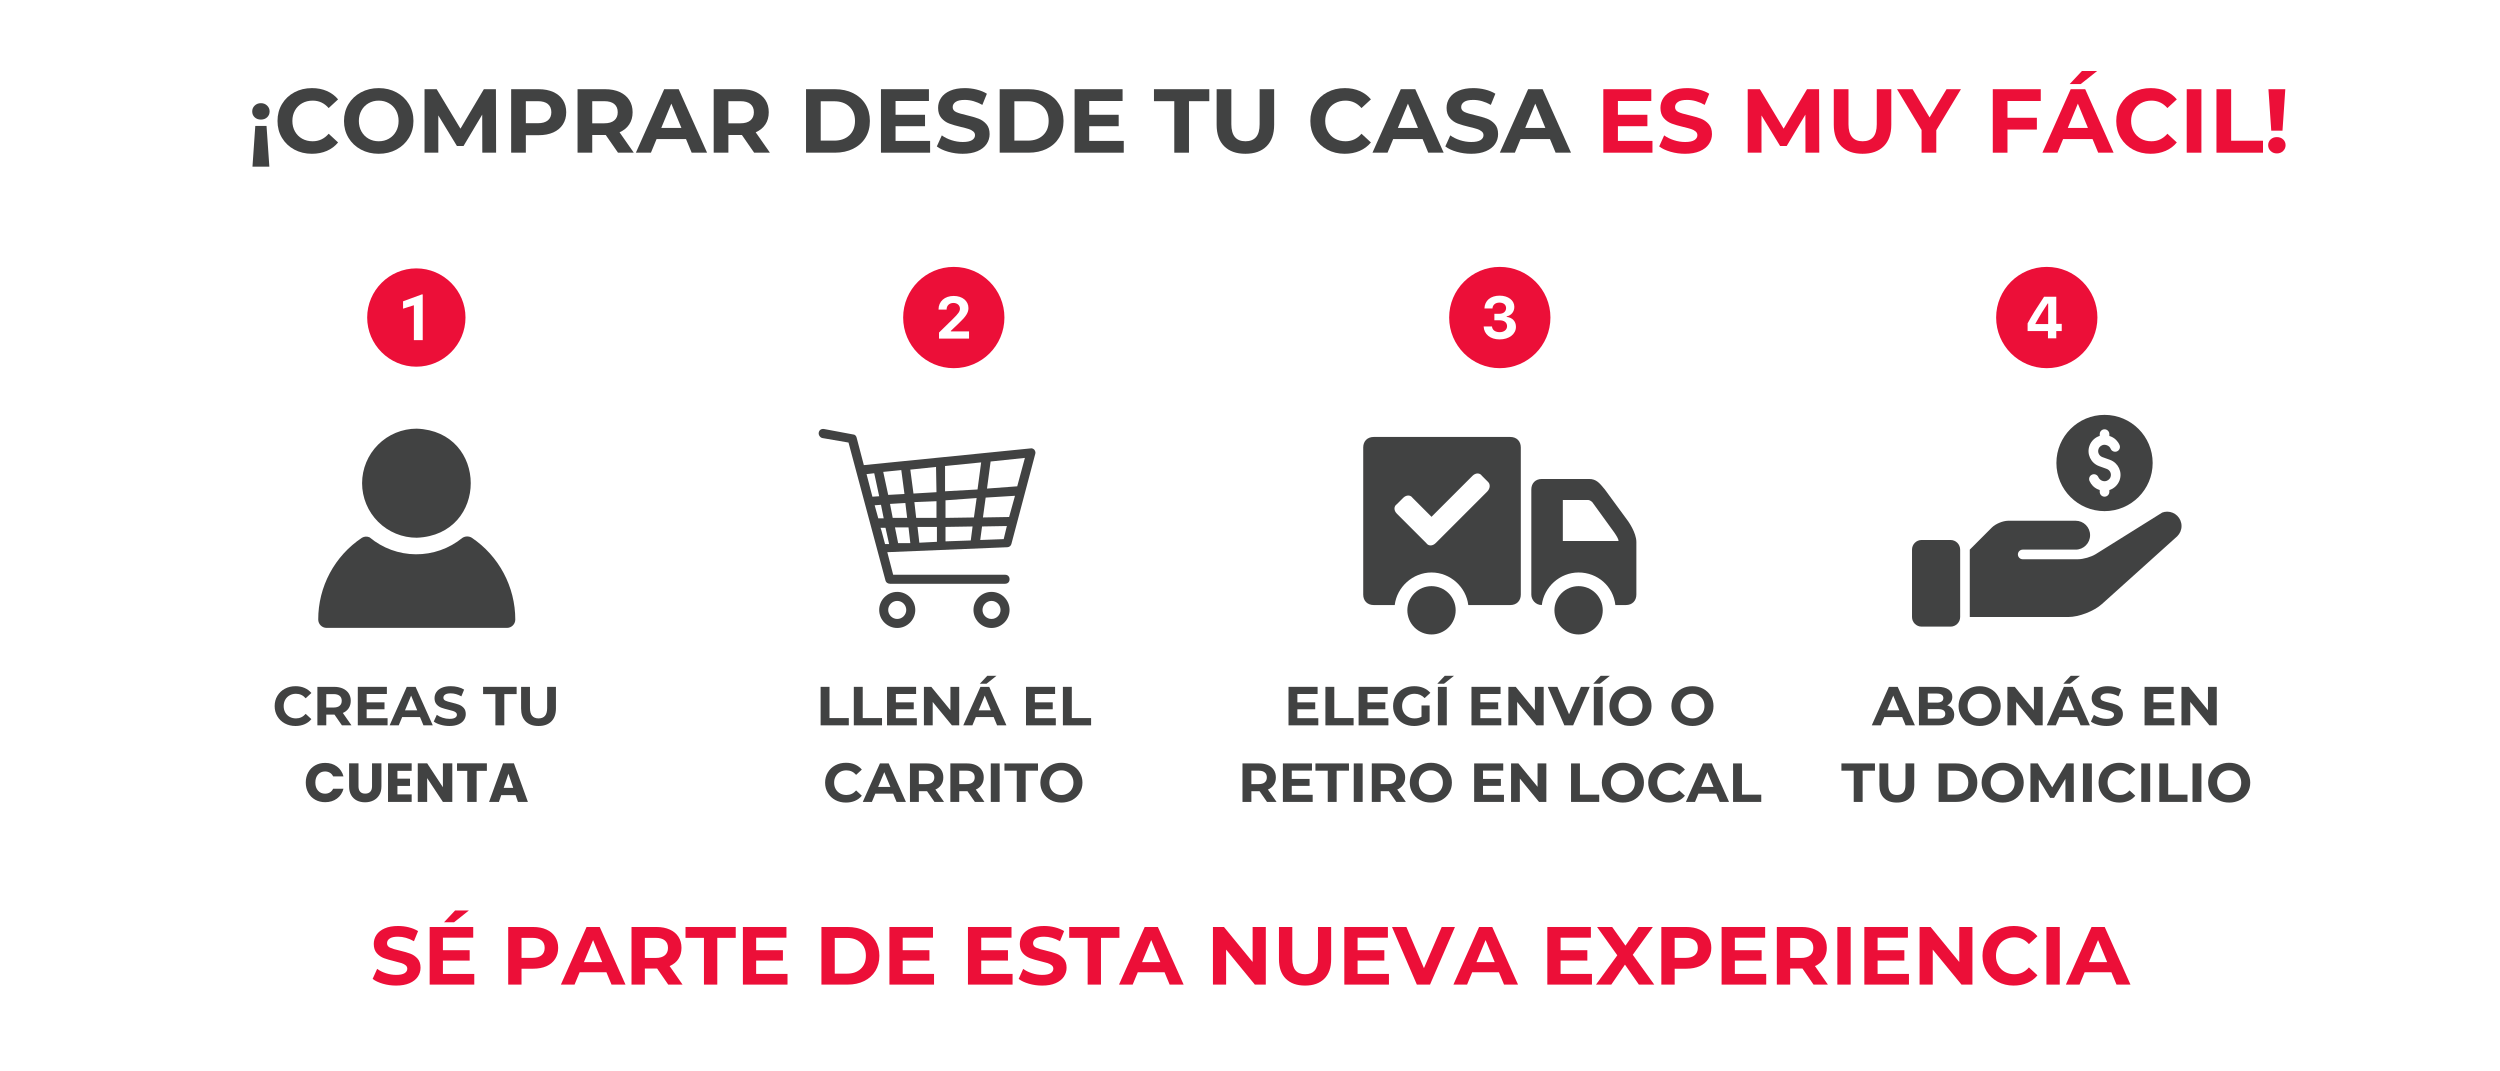 <svg xmlns="http://www.w3.org/2000/svg" xmlns:xlink="http://www.w3.org/1999/xlink" width="3500" zoomAndPan="magnify" viewBox="0 0 2625 1125" height="1500" preserveAspectRatio="xMidYMid meet" version="1.0"><defs><g/><clipPath id="3b94daeb8e"><path d="M 334 450 L 541.715 450 L 541.715 659.25 L 334 659.25 Z M 334 450 " clip-rule="nonzero"/></clipPath><clipPath id="56ee7d1d97"><path d="M 859.098 450 L 1087.848 450 L 1087.848 613 L 859.098 613 Z M 859.098 450 " clip-rule="nonzero"/></clipPath><clipPath id="1c75f972b8"><path d="M 923 621 L 962 621 L 962 659.25 L 923 659.25 Z M 923 621 " clip-rule="nonzero"/></clipPath><clipPath id="89ff167d69"><path d="M 1022 621 L 1061 621 L 1061 659.25 L 1022 659.25 Z M 1022 621 " clip-rule="nonzero"/></clipPath><clipPath id="edc075d43a"><path d="M 1607 502 L 1717.875 502 L 1717.875 636 L 1607 636 Z M 1607 502 " clip-rule="nonzero"/></clipPath><clipPath id="44071960b9"><path d="M 1431.375 458 L 1597 458 L 1597 636 L 1431.375 636 Z M 1431.375 458 " clip-rule="nonzero"/></clipPath><clipPath id="1368b08f1e"><path d="M 2068 537 L 2290.363 537 L 2290.363 648 L 2068 648 Z M 2068 537 " clip-rule="nonzero"/></clipPath><clipPath id="7640ce2b9c"><path d="M 2007.613 566 L 2059 566 L 2059 657.965 L 2007.613 657.965 Z M 2007.613 566 " clip-rule="nonzero"/></clipPath><clipPath id="17fc0bdf81"><path d="M 948.305 280.238 L 1054.805 280.238 L 1054.805 386.738 L 948.305 386.738 Z M 948.305 280.238 " clip-rule="nonzero"/></clipPath><clipPath id="6809b914b7"><path d="M 1521.609 280.238 L 1628 280.238 L 1628 386.738 L 1521.609 386.738 Z M 1521.609 280.238 " clip-rule="nonzero"/></clipPath><clipPath id="a703dad1d9"><path d="M 2095.945 280.238 L 2202.445 280.238 L 2202.445 386.738 L 2095.945 386.738 Z M 2095.945 280.238 " clip-rule="nonzero"/></clipPath></defs><rect x="-262.5" width="3150" fill="#ffffff" y="-112.5" height="1350" fill-opacity="1"/><rect x="-262.5" width="3150" fill="#ffffff" y="-112.5" height="1350" fill-opacity="1"/><g fill="#414242" fill-opacity="1"><g transform="translate(260.144, 160.332)"><g><path d="M 13.812 -52 C 16.414 -52 18.586 -51.156 20.328 -49.469 C 22.078 -47.789 22.953 -45.742 22.953 -43.328 C 22.953 -40.859 22.094 -38.812 20.375 -37.188 C 18.664 -35.57 16.477 -34.766 13.812 -34.766 C 11.145 -34.766 8.953 -35.57 7.234 -37.188 C 5.523 -38.812 4.672 -40.859 4.672 -43.328 C 4.672 -45.742 5.539 -47.789 7.281 -49.469 C 9.031 -51.156 11.207 -52 13.812 -52 Z M 22.672 14.672 L 4.953 14.672 L 7.906 -28.094 L 19.719 -28.094 Z M 22.672 14.672 "/></g></g></g><g fill="#414242" fill-opacity="1"><g transform="translate(287.667, 160.332)"><g><path d="M 39.812 1.141 C 33.02 1.141 26.875 -0.332 21.375 -3.281 C 15.883 -6.238 11.566 -10.332 8.422 -15.562 C 5.285 -20.801 3.719 -26.723 3.719 -33.328 C 3.719 -39.93 5.285 -45.852 8.422 -51.094 C 11.566 -56.332 15.883 -60.426 21.375 -63.375 C 26.875 -66.332 33.051 -67.812 39.906 -67.812 C 45.676 -67.812 50.895 -66.797 55.562 -64.766 C 60.227 -62.734 64.148 -59.812 67.328 -56 L 57.422 -46.859 C 52.922 -52.066 47.336 -54.672 40.672 -54.672 C 36.535 -54.672 32.848 -53.766 29.609 -51.953 C 26.379 -50.141 23.859 -47.613 22.047 -44.375 C 20.234 -41.133 19.328 -37.453 19.328 -33.328 C 19.328 -29.203 20.234 -25.52 22.047 -22.281 C 23.859 -19.039 26.379 -16.516 29.609 -14.703 C 32.848 -12.898 36.535 -12 40.672 -12 C 47.336 -12 52.922 -14.633 57.422 -19.906 L 67.328 -10.766 C 64.148 -6.891 60.211 -3.938 55.516 -1.906 C 50.816 0.125 45.582 1.141 39.812 1.141 Z M 39.812 1.141 "/></g></g></g><g fill="#414242" fill-opacity="1"><g transform="translate(357.477, 160.332)"><g><path d="M 40.188 1.141 C 33.27 1.141 27.031 -0.348 21.469 -3.328 C 15.914 -6.316 11.566 -10.426 8.422 -15.656 C 5.285 -20.895 3.719 -26.785 3.719 -33.328 C 3.719 -39.867 5.285 -45.758 8.422 -51 C 11.566 -56.238 15.914 -60.348 21.469 -63.328 C 27.031 -66.316 33.27 -67.812 40.188 -67.812 C 47.102 -67.812 53.32 -66.316 58.844 -63.328 C 64.375 -60.348 68.723 -56.238 71.891 -51 C 75.066 -45.758 76.656 -39.867 76.656 -33.328 C 76.656 -26.785 75.066 -20.895 71.891 -15.656 C 68.723 -10.426 64.375 -6.316 58.844 -3.328 C 53.32 -0.348 47.102 1.141 40.188 1.141 Z M 40.188 -12 C 44.125 -12 47.676 -12.898 50.844 -14.703 C 54.02 -16.516 56.516 -19.039 58.328 -22.281 C 60.141 -25.52 61.047 -29.203 61.047 -33.328 C 61.047 -37.453 60.141 -41.133 58.328 -44.375 C 56.516 -47.613 54.02 -50.141 50.844 -51.953 C 47.676 -53.766 44.125 -54.672 40.188 -54.672 C 36.25 -54.672 32.691 -53.766 29.516 -51.953 C 26.348 -50.141 23.859 -47.613 22.047 -44.375 C 20.234 -41.133 19.328 -37.453 19.328 -33.328 C 19.328 -29.203 20.234 -25.52 22.047 -22.281 C 23.859 -19.039 26.348 -16.516 29.516 -14.703 C 32.691 -12.898 36.25 -12 40.188 -12 Z M 40.188 -12 "/></g></g></g><g fill="#414242" fill-opacity="1"><g transform="translate(437.858, 160.332)"><g><path d="M 68.562 0 L 68.469 -40 L 48.859 -7.047 L 41.906 -7.047 L 22.375 -39.141 L 22.375 0 L 7.906 0 L 7.906 -66.672 L 20.672 -66.672 L 45.625 -25.234 L 70.188 -66.672 L 82.859 -66.672 L 83.047 0 Z M 68.562 0 "/></g></g></g><g fill="#414242" fill-opacity="1"><g transform="translate(528.81, 160.332)"><g><path d="M 36.766 -66.672 C 42.672 -66.672 47.797 -65.688 52.141 -63.719 C 56.492 -61.75 59.844 -58.953 62.188 -55.328 C 64.539 -51.711 65.719 -47.426 65.719 -42.469 C 65.719 -37.582 64.539 -33.312 62.188 -29.656 C 59.844 -26.008 56.492 -23.219 52.141 -21.281 C 47.797 -19.344 42.672 -18.375 36.766 -18.375 L 23.328 -18.375 L 23.328 0 L 7.906 0 L 7.906 -66.672 Z M 35.906 -30.953 C 40.539 -30.953 44.062 -31.953 46.469 -33.953 C 48.883 -35.953 50.094 -38.789 50.094 -42.469 C 50.094 -46.219 48.883 -49.094 46.469 -51.094 C 44.062 -53.094 40.539 -54.094 35.906 -54.094 L 23.328 -54.094 L 23.328 -30.953 Z M 35.906 -30.953 "/></g></g></g><g fill="#414242" fill-opacity="1"><g transform="translate(598.524, 160.332)"><g><path d="M 50.375 0 L 37.516 -18.578 L 23.328 -18.578 L 23.328 0 L 7.906 0 L 7.906 -66.672 L 36.766 -66.672 C 42.672 -66.672 47.797 -65.688 52.141 -63.719 C 56.492 -61.75 59.844 -58.953 62.188 -55.328 C 64.539 -51.711 65.719 -47.426 65.719 -42.469 C 65.719 -37.52 64.523 -33.25 62.141 -29.656 C 59.754 -26.07 56.375 -23.328 52 -21.422 L 66.953 0 Z M 50.094 -42.469 C 50.094 -46.219 48.883 -49.094 46.469 -51.094 C 44.062 -53.094 40.539 -54.094 35.906 -54.094 L 23.328 -54.094 L 23.328 -30.859 L 35.906 -30.859 C 40.539 -30.859 44.062 -31.875 46.469 -33.906 C 48.883 -35.938 50.094 -38.789 50.094 -42.469 Z M 50.094 -42.469 "/></g></g></g><g fill="#414242" fill-opacity="1"><g transform="translate(668.524, 160.332)"><g><path d="M 51.812 -14.281 L 20.859 -14.281 L 14.953 0 L -0.859 0 L 28.859 -66.672 L 44.094 -66.672 L 73.906 0 L 57.719 0 Z M 46.953 -26 L 36.375 -51.516 L 25.812 -26 Z M 46.953 -26 "/></g></g></g><g fill="#414242" fill-opacity="1"><g transform="translate(741.476, 160.332)"><g><path d="M 50.375 0 L 37.516 -18.578 L 23.328 -18.578 L 23.328 0 L 7.906 0 L 7.906 -66.672 L 36.766 -66.672 C 42.672 -66.672 47.797 -65.688 52.141 -63.719 C 56.492 -61.75 59.844 -58.953 62.188 -55.328 C 64.539 -51.711 65.719 -47.426 65.719 -42.469 C 65.719 -37.52 64.523 -33.25 62.141 -29.656 C 59.754 -26.07 56.375 -23.328 52 -21.422 L 66.953 0 Z M 50.094 -42.469 C 50.094 -46.219 48.883 -49.094 46.469 -51.094 C 44.062 -53.094 40.539 -54.094 35.906 -54.094 L 23.328 -54.094 L 23.328 -30.859 L 35.906 -30.859 C 40.539 -30.859 44.062 -31.875 46.469 -33.906 C 48.883 -35.938 50.094 -38.789 50.094 -42.469 Z M 50.094 -42.469 "/></g></g></g><g fill="#414242" fill-opacity="1"><g transform="translate(811.476, 160.332)"><g/></g></g><g fill="#414242" fill-opacity="1"><g transform="translate(838.428, 160.332)"><g><path d="M 7.906 -66.672 L 38.188 -66.672 C 45.426 -66.672 51.82 -65.285 57.375 -62.516 C 62.938 -59.754 67.254 -55.863 70.328 -50.844 C 73.41 -45.832 74.953 -39.992 74.953 -33.328 C 74.953 -26.66 73.41 -20.816 70.328 -15.797 C 67.254 -10.785 62.938 -6.898 57.375 -4.141 C 51.82 -1.379 45.426 0 38.188 0 L 7.906 0 Z M 37.422 -12.672 C 44.086 -12.672 49.406 -14.523 53.375 -18.234 C 57.344 -21.953 59.328 -26.984 59.328 -33.328 C 59.328 -39.68 57.344 -44.711 53.375 -48.422 C 49.406 -52.141 44.086 -54 37.422 -54 L 23.328 -54 L 23.328 -12.672 Z M 37.422 -12.672 "/></g></g></g><g fill="#414242" fill-opacity="1"><g transform="translate(917.095, 160.332)"><g><path d="M 59.516 -12.375 L 59.516 0 L 7.906 0 L 7.906 -66.672 L 58.281 -66.672 L 58.281 -54.281 L 23.234 -54.281 L 23.234 -39.812 L 54.188 -39.812 L 54.188 -27.812 L 23.234 -27.812 L 23.234 -12.375 Z M 59.516 -12.375 "/></g></g></g><g fill="#414242" fill-opacity="1"><g transform="translate(980.999, 160.332)"><g><path d="M 29.812 1.141 C 24.539 1.141 19.441 0.426 14.516 -1 C 9.598 -2.426 5.648 -4.285 2.672 -6.578 L 7.906 -18.188 C 10.758 -16.094 14.156 -14.41 18.094 -13.141 C 22.031 -11.867 25.969 -11.234 29.906 -11.234 C 34.281 -11.234 37.516 -11.883 39.609 -13.188 C 41.711 -14.488 42.766 -16.219 42.766 -18.375 C 42.766 -19.969 42.145 -21.285 40.906 -22.328 C 39.664 -23.379 38.078 -24.223 36.141 -24.859 C 34.203 -25.492 31.582 -26.191 28.281 -26.953 C 23.207 -28.16 19.051 -29.363 15.812 -30.562 C 12.57 -31.77 9.789 -33.707 7.469 -36.375 C 5.156 -39.039 4 -42.598 4 -47.047 C 4 -50.922 5.047 -54.426 7.141 -57.562 C 9.234 -60.707 12.391 -63.203 16.609 -65.047 C 20.836 -66.891 26 -67.812 32.094 -67.812 C 36.344 -67.812 40.5 -67.301 44.562 -66.281 C 48.633 -65.27 52.191 -63.812 55.234 -61.906 L 50.469 -50.188 C 44.312 -53.676 38.156 -55.422 32 -55.422 C 27.676 -55.422 24.484 -54.723 22.422 -53.328 C 20.359 -51.93 19.328 -50.094 19.328 -47.812 C 19.328 -45.52 20.516 -43.816 22.891 -42.703 C 25.273 -41.598 28.914 -40.504 33.812 -39.422 C 38.883 -38.223 43.039 -37.02 46.281 -35.812 C 49.52 -34.602 52.297 -32.695 54.609 -30.094 C 56.93 -27.488 58.094 -23.961 58.094 -19.516 C 58.094 -15.711 57.031 -12.238 54.906 -9.094 C 52.781 -5.945 49.586 -3.453 45.328 -1.609 C 41.078 0.223 35.906 1.141 29.812 1.141 Z M 29.812 1.141 "/></g></g></g><g fill="#414242" fill-opacity="1"><g transform="translate(1041.761, 160.332)"><g><path d="M 7.906 -66.672 L 38.188 -66.672 C 45.426 -66.672 51.82 -65.285 57.375 -62.516 C 62.938 -59.754 67.254 -55.863 70.328 -50.844 C 73.41 -45.832 74.953 -39.992 74.953 -33.328 C 74.953 -26.66 73.41 -20.816 70.328 -15.797 C 67.254 -10.785 62.938 -6.898 57.375 -4.141 C 51.82 -1.379 45.426 0 38.188 0 L 7.906 0 Z M 37.422 -12.672 C 44.086 -12.672 49.406 -14.523 53.375 -18.234 C 57.344 -21.953 59.328 -26.984 59.328 -33.328 C 59.328 -39.68 57.344 -44.711 53.375 -48.422 C 49.406 -52.141 44.086 -54 37.422 -54 L 23.328 -54 L 23.328 -12.672 Z M 37.422 -12.672 "/></g></g></g><g fill="#414242" fill-opacity="1"><g transform="translate(1120.428, 160.332)"><g><path d="M 59.516 -12.375 L 59.516 0 L 7.906 0 L 7.906 -66.672 L 58.281 -66.672 L 58.281 -54.281 L 23.234 -54.281 L 23.234 -39.812 L 54.188 -39.812 L 54.188 -27.812 L 23.234 -27.812 L 23.234 -12.375 Z M 59.516 -12.375 "/></g></g></g><g fill="#414242" fill-opacity="1"><g transform="translate(1184.332, 160.332)"><g/></g></g><g fill="#414242" fill-opacity="1"><g transform="translate(1211.285, 160.332)"><g><path d="M 21.719 -54.094 L 0.375 -54.094 L 0.375 -66.672 L 58.469 -66.672 L 58.469 -54.094 L 37.141 -54.094 L 37.141 0 L 21.719 0 Z M 21.719 -54.094 "/></g></g></g><g fill="#414242" fill-opacity="1"><g transform="translate(1270.142, 160.332)"><g><path d="M 37.516 1.141 C 27.992 1.141 20.582 -1.492 15.281 -6.766 C 9.977 -12.035 7.328 -19.555 7.328 -29.328 L 7.328 -66.672 L 22.766 -66.672 L 22.766 -29.906 C 22.766 -17.969 27.719 -12 37.625 -12 C 42.445 -12 46.125 -13.441 48.656 -16.328 C 51.195 -19.223 52.469 -23.75 52.469 -29.906 L 52.469 -66.672 L 67.719 -66.672 L 67.719 -29.328 C 67.719 -19.555 65.066 -12.035 59.766 -6.766 C 54.461 -1.492 47.047 1.141 37.516 1.141 Z M 37.516 1.141 "/></g></g></g><g fill="#414242" fill-opacity="1"><g transform="translate(1345.189, 160.332)"><g/></g></g><g fill="#414242" fill-opacity="1"><g transform="translate(1372.142, 160.332)"><g><path d="M 39.812 1.141 C 33.02 1.141 26.875 -0.332 21.375 -3.281 C 15.883 -6.238 11.566 -10.332 8.422 -15.562 C 5.285 -20.801 3.719 -26.723 3.719 -33.328 C 3.719 -39.93 5.285 -45.852 8.422 -51.094 C 11.566 -56.332 15.883 -60.426 21.375 -63.375 C 26.875 -66.332 33.051 -67.812 39.906 -67.812 C 45.676 -67.812 50.895 -66.797 55.562 -64.766 C 60.227 -62.734 64.148 -59.812 67.328 -56 L 57.422 -46.859 C 52.922 -52.066 47.336 -54.672 40.672 -54.672 C 36.535 -54.672 32.848 -53.766 29.609 -51.953 C 26.379 -50.141 23.859 -47.613 22.047 -44.375 C 20.234 -41.133 19.328 -37.453 19.328 -33.328 C 19.328 -29.203 20.234 -25.52 22.047 -22.281 C 23.859 -19.039 26.379 -16.516 29.609 -14.703 C 32.848 -12.898 36.535 -12 40.672 -12 C 47.336 -12 52.922 -14.633 57.422 -19.906 L 67.328 -10.766 C 64.148 -6.891 60.211 -3.938 55.516 -1.906 C 50.816 0.125 45.582 1.141 39.812 1.141 Z M 39.812 1.141 "/></g></g></g><g fill="#414242" fill-opacity="1"><g transform="translate(1441.951, 160.332)"><g><path d="M 51.812 -14.281 L 20.859 -14.281 L 14.953 0 L -0.859 0 L 28.859 -66.672 L 44.094 -66.672 L 73.906 0 L 57.719 0 Z M 46.953 -26 L 36.375 -51.516 L 25.812 -26 Z M 46.953 -26 "/></g></g></g><g fill="#414242" fill-opacity="1"><g transform="translate(1514.903, 160.332)"><g><path d="M 29.812 1.141 C 24.539 1.141 19.441 0.426 14.516 -1 C 9.598 -2.426 5.648 -4.285 2.672 -6.578 L 7.906 -18.188 C 10.758 -16.094 14.156 -14.41 18.094 -13.141 C 22.031 -11.867 25.969 -11.234 29.906 -11.234 C 34.281 -11.234 37.516 -11.883 39.609 -13.188 C 41.711 -14.488 42.766 -16.219 42.766 -18.375 C 42.766 -19.969 42.145 -21.285 40.906 -22.328 C 39.664 -23.379 38.078 -24.223 36.141 -24.859 C 34.203 -25.492 31.582 -26.191 28.281 -26.953 C 23.207 -28.16 19.051 -29.363 15.812 -30.562 C 12.57 -31.77 9.789 -33.707 7.469 -36.375 C 5.156 -39.039 4 -42.598 4 -47.047 C 4 -50.922 5.047 -54.426 7.141 -57.562 C 9.234 -60.707 12.391 -63.203 16.609 -65.047 C 20.836 -66.891 26 -67.812 32.094 -67.812 C 36.344 -67.812 40.5 -67.301 44.562 -66.281 C 48.633 -65.27 52.191 -63.812 55.234 -61.906 L 50.469 -50.188 C 44.312 -53.676 38.156 -55.422 32 -55.422 C 27.676 -55.422 24.484 -54.723 22.422 -53.328 C 20.359 -51.93 19.328 -50.094 19.328 -47.812 C 19.328 -45.52 20.516 -43.816 22.891 -42.703 C 25.273 -41.598 28.914 -40.504 33.812 -39.422 C 38.883 -38.223 43.039 -37.02 46.281 -35.812 C 49.52 -34.602 52.297 -32.695 54.609 -30.094 C 56.93 -27.488 58.094 -23.961 58.094 -19.516 C 58.094 -15.711 57.031 -12.238 54.906 -9.094 C 52.781 -5.945 49.586 -3.453 45.328 -1.609 C 41.078 0.223 35.906 1.141 29.812 1.141 Z M 29.812 1.141 "/></g></g></g><g fill="#414242" fill-opacity="1"><g transform="translate(1575.665, 160.332)"><g><path d="M 51.812 -14.281 L 20.859 -14.281 L 14.953 0 L -0.859 0 L 28.859 -66.672 L 44.094 -66.672 L 73.906 0 L 57.719 0 Z M 46.953 -26 L 36.375 -51.516 L 25.812 -26 Z M 46.953 -26 "/></g></g></g><g fill="#414242" fill-opacity="1"><g transform="translate(1648.617, 160.332)"><g/></g></g><g fill="#ec0f38" fill-opacity="1"><g transform="translate(1675.572, 160.332)"><g><path d="M 59.516 -12.375 L 59.516 0 L 7.906 0 L 7.906 -66.672 L 58.281 -66.672 L 58.281 -54.281 L 23.234 -54.281 L 23.234 -39.812 L 54.188 -39.812 L 54.188 -27.812 L 23.234 -27.812 L 23.234 -12.375 Z M 59.516 -12.375 "/></g></g></g><g fill="#ec0f38" fill-opacity="1"><g transform="translate(1739.477, 160.332)"><g><path d="M 29.812 1.141 C 24.539 1.141 19.441 0.426 14.516 -1 C 9.598 -2.426 5.648 -4.285 2.672 -6.578 L 7.906 -18.188 C 10.758 -16.094 14.156 -14.41 18.094 -13.141 C 22.031 -11.867 25.969 -11.234 29.906 -11.234 C 34.281 -11.234 37.516 -11.883 39.609 -13.188 C 41.711 -14.488 42.766 -16.219 42.766 -18.375 C 42.766 -19.969 42.145 -21.285 40.906 -22.328 C 39.664 -23.379 38.078 -24.223 36.141 -24.859 C 34.203 -25.492 31.582 -26.191 28.281 -26.953 C 23.207 -28.16 19.051 -29.363 15.812 -30.562 C 12.57 -31.77 9.789 -33.707 7.469 -36.375 C 5.156 -39.039 4 -42.598 4 -47.047 C 4 -50.922 5.047 -54.426 7.141 -57.562 C 9.234 -60.707 12.391 -63.203 16.609 -65.047 C 20.836 -66.891 26 -67.812 32.094 -67.812 C 36.344 -67.812 40.5 -67.301 44.562 -66.281 C 48.633 -65.27 52.191 -63.812 55.234 -61.906 L 50.469 -50.188 C 44.312 -53.676 38.156 -55.422 32 -55.422 C 27.676 -55.422 24.484 -54.723 22.422 -53.328 C 20.359 -51.93 19.328 -50.094 19.328 -47.812 C 19.328 -45.52 20.516 -43.816 22.891 -42.703 C 25.273 -41.598 28.914 -40.504 33.812 -39.422 C 38.883 -38.223 43.039 -37.02 46.281 -35.812 C 49.52 -34.602 52.297 -32.695 54.609 -30.094 C 56.93 -27.488 58.094 -23.961 58.094 -19.516 C 58.094 -15.711 57.031 -12.238 54.906 -9.094 C 52.781 -5.945 49.586 -3.453 45.328 -1.609 C 41.078 0.223 35.906 1.141 29.812 1.141 Z M 29.812 1.141 "/></g></g></g><g fill="#ec0f38" fill-opacity="1"><g transform="translate(1800.239, 160.332)"><g/></g></g><g fill="#ec0f38" fill-opacity="1"><g transform="translate(1827.191, 160.332)"><g><path d="M 68.562 0 L 68.469 -40 L 48.859 -7.047 L 41.906 -7.047 L 22.375 -39.141 L 22.375 0 L 7.906 0 L 7.906 -66.672 L 20.672 -66.672 L 45.625 -25.234 L 70.188 -66.672 L 82.859 -66.672 L 83.047 0 Z M 68.562 0 "/></g></g></g><g fill="#ec0f38" fill-opacity="1"><g transform="translate(1918.143, 160.332)"><g><path d="M 37.516 1.141 C 27.992 1.141 20.582 -1.492 15.281 -6.766 C 9.977 -12.035 7.328 -19.555 7.328 -29.328 L 7.328 -66.672 L 22.766 -66.672 L 22.766 -29.906 C 22.766 -17.969 27.719 -12 37.625 -12 C 42.445 -12 46.125 -13.441 48.656 -16.328 C 51.195 -19.223 52.469 -23.75 52.469 -29.906 L 52.469 -66.672 L 67.719 -66.672 L 67.719 -29.328 C 67.719 -19.555 65.066 -12.035 59.766 -6.766 C 54.461 -1.492 47.047 1.141 37.516 1.141 Z M 37.516 1.141 "/></g></g></g><g fill="#ec0f38" fill-opacity="1"><g transform="translate(1993.191, 160.332)"><g><path d="M 39.906 -23.625 L 39.906 0 L 24.469 0 L 24.469 -23.812 L -1.328 -66.672 L 15.047 -66.672 L 32.859 -37.047 L 50.672 -66.672 L 65.812 -66.672 Z M 39.906 -23.625 "/></g></g></g><g fill="#ec0f38" fill-opacity="1"><g transform="translate(2057.572, 160.332)"><g/></g></g><g fill="#ec0f38" fill-opacity="1"><g transform="translate(2084.524, 160.332)"><g><path d="M 23.328 -54.281 L 23.328 -36.672 L 54.188 -36.672 L 54.188 -24.281 L 23.328 -24.281 L 23.328 0 L 7.906 0 L 7.906 -66.672 L 58.281 -66.672 L 58.281 -54.281 Z M 23.328 -54.281 "/></g></g></g><g fill="#ec0f38" fill-opacity="1"><g transform="translate(2145.381, 160.332)"><g><path d="M 51.812 -14.281 L 20.859 -14.281 L 14.953 0 L -0.859 0 L 28.859 -66.672 L 44.094 -66.672 L 73.906 0 L 57.719 0 Z M 46.953 -26 L 36.375 -51.516 L 25.812 -26 Z M 40.672 -85.812 L 56.672 -85.812 L 39.422 -72.094 L 27.812 -72.094 Z M 40.672 -85.812 "/></g></g></g><g fill="#ec0f38" fill-opacity="1"><g transform="translate(2218.333, 160.332)"><g><path d="M 39.812 1.141 C 33.02 1.141 26.875 -0.332 21.375 -3.281 C 15.883 -6.238 11.566 -10.332 8.422 -15.562 C 5.285 -20.801 3.719 -26.723 3.719 -33.328 C 3.719 -39.93 5.285 -45.852 8.422 -51.094 C 11.566 -56.332 15.883 -60.426 21.375 -63.375 C 26.875 -66.332 33.051 -67.812 39.906 -67.812 C 45.676 -67.812 50.895 -66.797 55.562 -64.766 C 60.227 -62.734 64.148 -59.812 67.328 -56 L 57.422 -46.859 C 52.922 -52.066 47.336 -54.672 40.672 -54.672 C 36.535 -54.672 32.848 -53.766 29.609 -51.953 C 26.379 -50.141 23.859 -47.613 22.047 -44.375 C 20.234 -41.133 19.328 -37.453 19.328 -33.328 C 19.328 -29.203 20.234 -25.52 22.047 -22.281 C 23.859 -19.039 26.379 -16.516 29.609 -14.703 C 32.848 -12.898 36.535 -12 40.672 -12 C 47.336 -12 52.922 -14.633 57.422 -19.906 L 67.328 -10.766 C 64.148 -6.891 60.211 -3.938 55.516 -1.906 C 50.816 0.125 45.582 1.141 39.812 1.141 Z M 39.812 1.141 "/></g></g></g><g fill="#ec0f38" fill-opacity="1"><g transform="translate(2288.143, 160.332)"><g><path d="M 7.906 -66.672 L 23.328 -66.672 L 23.328 0 L 7.906 0 Z M 7.906 -66.672 "/></g></g></g><g fill="#ec0f38" fill-opacity="1"><g transform="translate(2319.381, 160.332)"><g><path d="M 7.906 -66.672 L 23.328 -66.672 L 23.328 -12.578 L 56.766 -12.578 L 56.766 0 L 7.906 0 Z M 7.906 -66.672 "/></g></g></g><g fill="#ec0f38" fill-opacity="1"><g transform="translate(2376.904, 160.332)"><g><path d="M 4.953 -66.672 L 22.672 -66.672 L 19.719 -23.141 L 7.906 -23.141 Z M 13.812 0.766 C 11.207 0.766 9.031 -0.07 7.281 -1.75 C 5.539 -3.438 4.672 -5.488 4.672 -7.906 C 4.672 -10.312 5.523 -12.32 7.234 -13.938 C 8.953 -15.562 11.145 -16.375 13.812 -16.375 C 16.477 -16.375 18.664 -15.562 20.375 -13.938 C 22.094 -12.32 22.953 -10.312 22.953 -7.906 C 22.953 -5.488 22.078 -3.438 20.328 -1.75 C 18.586 -0.07 16.414 0.766 13.812 0.766 Z M 13.812 0.766 "/></g></g></g><g clip-path="url(#3b94daeb8e)"><path fill="#414242" d="M 380.188 507.359 C 380.188 505.484 380.281 503.613 380.469 501.75 C 380.652 499.883 380.93 498.031 381.297 496.191 C 381.664 494.355 382.121 492.539 382.668 490.742 C 383.211 488.949 383.844 487.188 384.562 485.457 C 385.281 483.723 386.082 482.031 386.965 480.379 C 387.852 478.723 388.812 477.117 389.855 475.559 C 390.898 474 392.012 472.496 393.203 471.047 C 394.391 469.598 395.648 468.211 396.977 466.887 C 398.301 465.559 399.688 464.301 401.137 463.113 C 402.586 461.922 404.09 460.805 405.648 459.766 C 407.207 458.723 408.812 457.758 410.465 456.875 C 412.121 455.988 413.812 455.188 415.543 454.469 C 417.277 453.75 419.039 453.117 420.832 452.57 C 422.625 452.027 424.441 451.57 426.281 451.203 C 428.121 450.836 429.973 450.559 431.836 450.371 C 433.703 450.188 435.574 450.094 437.449 450.09 C 513.133 452.77 513.281 561.711 437.641 564.621 C 435.762 564.625 433.887 564.535 432.02 564.355 C 430.148 564.176 428.293 563.906 426.449 563.543 C 424.605 563.18 422.781 562.73 420.984 562.188 C 419.184 561.645 417.418 561.016 415.68 560.301 C 413.941 559.586 412.242 558.789 410.586 557.906 C 408.926 557.023 407.316 556.062 405.75 555.02 C 404.188 553.98 402.676 552.863 401.223 551.676 C 399.77 550.484 398.375 549.227 397.043 547.902 C 395.715 546.574 394.449 545.188 393.258 543.734 C 392.062 542.285 390.941 540.781 389.895 539.219 C 388.852 537.66 387.883 536.051 386.996 534.395 C 386.105 532.738 385.301 531.043 384.582 529.309 C 383.859 527.574 383.223 525.809 382.676 524.012 C 382.129 522.215 381.672 520.395 381.301 518.551 C 380.934 516.707 380.656 514.852 380.469 512.984 C 380.285 511.113 380.188 509.238 380.188 507.359 Z M 495.406 564.648 C 494.641 564.18 493.828 563.828 492.965 563.598 C 492.102 563.363 491.223 563.258 490.328 563.281 C 489.434 563.305 488.562 563.453 487.711 563.727 C 486.859 564 486.062 564.391 485.324 564.895 C 483.621 566.281 481.855 567.59 480.039 568.824 C 478.219 570.055 476.352 571.207 474.434 572.281 C 472.516 573.352 470.559 574.34 468.555 575.242 C 466.551 576.148 464.512 576.961 462.441 577.691 C 460.367 578.418 458.266 579.055 456.137 579.602 C 454.012 580.148 451.863 580.602 449.695 580.965 C 447.527 581.324 445.348 581.594 443.16 581.766 C 440.969 581.938 438.773 582.02 436.578 582.004 C 434.383 581.988 432.188 581.879 430 581.672 C 427.812 581.469 425.641 581.172 423.477 580.777 C 421.316 580.387 419.176 579.902 417.055 579.328 C 414.934 578.75 412.844 578.082 410.781 577.328 C 408.715 576.57 406.691 575.727 404.699 574.797 C 402.711 573.863 400.766 572.848 398.863 571.75 C 396.961 570.652 395.105 569.473 393.305 568.215 C 391.504 566.957 389.762 565.621 388.078 564.211 C 387.441 563.922 386.777 563.707 386.09 563.578 C 385.402 563.445 384.711 563.398 384.012 563.434 C 383.312 563.473 382.629 563.59 381.961 563.793 C 381.289 563.996 380.652 564.277 380.051 564.633 C 376.527 566.977 373.164 569.527 369.957 572.285 C 366.746 575.047 363.719 577.988 360.875 581.121 C 358.031 584.254 355.391 587.547 352.949 591.004 C 350.512 594.465 348.293 598.059 346.301 601.789 C 344.305 605.52 342.547 609.359 341.023 613.309 C 339.504 617.254 338.23 621.281 337.203 625.387 C 336.18 629.492 335.41 633.645 334.898 637.844 C 334.383 642.043 334.133 646.258 334.137 650.492 C 334.137 651.066 334.195 651.641 334.305 652.207 C 334.418 652.773 334.586 653.324 334.809 653.859 C 335.027 654.391 335.297 654.898 335.621 655.379 C 335.941 655.859 336.305 656.305 336.715 656.711 C 337.121 657.121 337.566 657.484 338.047 657.805 C 338.527 658.129 339.035 658.398 339.57 658.621 C 340.102 658.84 340.652 659.008 341.219 659.121 C 341.785 659.23 342.359 659.289 342.938 659.289 L 532.254 659.289 C 532.832 659.289 533.402 659.23 533.969 659.121 C 534.535 659.008 535.086 658.84 535.621 658.621 C 536.152 658.398 536.66 658.129 537.141 657.805 C 537.621 657.484 538.066 657.121 538.477 656.711 C 538.883 656.305 539.246 655.859 539.57 655.379 C 539.891 654.898 540.16 654.391 540.383 653.859 C 540.602 653.324 540.77 652.773 540.883 652.207 C 540.996 651.641 541.051 651.066 541.051 650.492 C 541.047 646.27 540.785 642.062 540.27 637.871 C 539.754 633.684 538.984 629.539 537.961 625.445 C 536.938 621.348 535.668 617.332 534.156 613.391 C 532.641 609.449 530.895 605.613 528.914 601.887 C 526.93 598.16 524.73 594.566 522.309 591.109 C 519.887 587.648 517.266 584.352 514.441 581.211 C 511.617 578.074 508.613 575.121 505.43 572.348 C 502.246 569.578 498.902 567.012 495.406 564.648 Z M 495.406 564.648 " fill-opacity="1" fill-rule="nonzero"/></g><g clip-path="url(#56ee7d1d97)"><path fill="#414242" d="M 1086.098 472.266 C 1085.148 471.316 1083.727 470.371 1081.832 470.844 L 907.035 488.371 L 899.457 459.473 C 898.98 457.578 897.559 456.156 895.664 456.156 L 865.348 450.473 C 862.508 450 860.137 451.422 859.664 454.262 C 859.191 456.633 861.086 459.473 863.453 459.949 L 890.93 464.684 L 929.773 609.641 C 930.246 611.535 932.141 612.957 934.508 612.957 L 1055.305 612.957 C 1058.148 612.957 1060.043 611.062 1060.043 608.219 C 1060.043 605.375 1058.148 603.48 1055.305 603.48 L 937.824 603.48 L 931.668 579.797 L 1057.672 574.586 C 1059.57 574.586 1061.465 573.164 1061.938 571.27 L 1087.043 476.527 C 1087.516 475.105 1087.043 473.684 1086.098 472.266 Z M 1059.57 542.848 L 1032.094 543.32 L 1034.938 522.477 L 1065.727 520.582 Z M 943.035 570.32 L 939.719 553.742 L 953.934 553.742 L 955.828 570.32 Z M 918.402 530.531 L 925.035 530.055 L 927.879 544.27 L 922.191 544.27 Z M 934.508 529.109 L 950.617 528.16 L 952.512 543.793 L 937.352 543.793 Z M 983.301 516.793 L 959.141 518.215 L 955.828 493.105 L 982.828 490.266 Z M 992.301 489.316 L 1030.199 485.527 L 1026.41 513.949 L 992.301 515.844 Z M 983.301 526.266 L 983.301 543.793 L 961.984 543.793 L 960.09 527.215 Z M 949.668 518.688 L 932.613 519.637 L 927.402 495.477 L 946.352 493.582 Z M 963.406 553.27 L 983.773 553.27 L 983.773 568.902 L 965.301 569.848 Z M 992.777 553.27 L 1021.199 552.793 L 1019.305 567.48 L 992.777 568.426 Z M 992.777 543.793 L 992.777 525.32 L 1025.461 522.949 L 1022.621 543.32 Z M 1068.094 510.633 L 1036.355 513.004 L 1040.148 484.582 L 1076.148 480.789 Z M 917.93 496.898 L 923.141 521.055 L 916.035 521.531 L 909.875 497.844 Z M 925.508 557.059 L 924.562 554.215 L 929.773 554.215 L 933.562 571.27 L 929.301 571.27 Z M 1029.25 567.004 L 1031.145 552.793 L 1057.199 552.32 L 1053.883 566.059 Z M 1029.25 567.004 " fill-opacity="1" fill-rule="nonzero"/></g><g clip-path="url(#1c75f972b8)"><path fill="#414242" d="M 942.09 621.48 C 931.668 621.48 923.141 630.008 923.141 640.43 C 923.141 650.852 931.668 659.379 942.09 659.379 C 952.512 659.379 961.039 650.852 961.039 640.43 C 961.039 630.008 952.512 621.48 942.09 621.48 Z M 942.09 649.906 C 936.879 649.906 932.613 645.641 932.613 640.43 C 932.613 635.219 936.879 630.957 942.09 630.957 C 947.301 630.957 951.562 635.219 951.562 640.43 C 951.562 645.641 947.301 649.906 942.09 649.906 Z M 942.09 649.906 " fill-opacity="1" fill-rule="nonzero"/></g><g clip-path="url(#89ff167d69)"><path fill="#414242" d="M 1041.094 621.48 C 1030.672 621.48 1022.145 630.008 1022.145 640.43 C 1022.145 650.852 1030.672 659.379 1041.094 659.379 C 1051.516 659.379 1060.043 650.852 1060.043 640.43 C 1060.043 630.008 1051.516 621.48 1041.094 621.48 Z M 1041.094 649.906 C 1035.883 649.906 1031.621 645.641 1031.621 640.43 C 1031.621 635.219 1035.883 630.957 1041.094 630.957 C 1046.305 630.957 1050.566 635.219 1050.566 640.43 C 1050.566 645.641 1046.305 649.906 1041.094 649.906 Z M 1041.094 649.906 " fill-opacity="1" fill-rule="nonzero"/></g><path fill="#414242" d="M 1528.453 640.82 C 1528.453 641.652 1528.414 642.48 1528.332 643.309 C 1528.25 644.137 1528.129 644.957 1527.965 645.773 C 1527.805 646.586 1527.602 647.391 1527.359 648.188 C 1527.121 648.98 1526.84 649.762 1526.523 650.531 C 1526.203 651.301 1525.848 652.051 1525.457 652.781 C 1525.066 653.516 1524.637 654.227 1524.176 654.918 C 1523.715 655.609 1523.223 656.273 1522.695 656.918 C 1522.168 657.559 1521.609 658.176 1521.023 658.762 C 1520.434 659.352 1519.82 659.906 1519.176 660.434 C 1518.535 660.961 1517.867 661.457 1517.176 661.918 C 1516.484 662.379 1515.773 662.805 1515.043 663.199 C 1514.309 663.59 1513.559 663.945 1512.789 664.262 C 1512.023 664.582 1511.242 664.859 1510.445 665.102 C 1509.652 665.344 1508.844 665.543 1508.031 665.707 C 1507.215 665.867 1506.395 665.992 1505.566 666.07 C 1504.742 666.152 1503.91 666.195 1503.082 666.195 C 1502.25 666.195 1501.422 666.152 1500.594 666.07 C 1499.766 665.992 1498.945 665.867 1498.133 665.707 C 1497.316 665.543 1496.512 665.344 1495.715 665.102 C 1494.922 664.859 1494.141 664.582 1493.371 664.262 C 1492.605 663.945 1491.852 663.59 1491.121 663.199 C 1490.387 662.805 1489.676 662.379 1488.984 661.918 C 1488.293 661.457 1487.629 660.961 1486.984 660.434 C 1486.344 659.906 1485.727 659.352 1485.141 658.762 C 1484.551 658.176 1483.996 657.559 1483.469 656.918 C 1482.941 656.273 1482.445 655.609 1481.984 654.918 C 1481.523 654.227 1481.098 653.516 1480.703 652.781 C 1480.312 652.051 1479.957 651.301 1479.641 650.531 C 1479.32 649.762 1479.043 648.98 1478.801 648.188 C 1478.559 647.391 1478.359 646.586 1478.195 645.773 C 1478.035 644.957 1477.914 644.137 1477.832 643.309 C 1477.75 642.48 1477.707 641.652 1477.707 640.82 C 1477.707 639.992 1477.75 639.16 1477.832 638.336 C 1477.914 637.508 1478.035 636.688 1478.195 635.871 C 1478.359 635.059 1478.559 634.25 1478.801 633.457 C 1479.043 632.66 1479.32 631.879 1479.641 631.113 C 1479.957 630.344 1480.312 629.594 1480.703 628.859 C 1481.098 628.129 1481.523 627.418 1481.984 626.727 C 1482.445 626.035 1482.941 625.367 1483.469 624.727 C 1483.996 624.082 1484.551 623.469 1485.141 622.879 C 1485.727 622.293 1486.344 621.734 1486.984 621.207 C 1487.629 620.68 1488.293 620.188 1488.984 619.727 C 1489.676 619.266 1490.387 618.836 1491.121 618.445 C 1491.852 618.055 1492.605 617.699 1493.371 617.379 C 1494.141 617.062 1494.922 616.785 1495.715 616.543 C 1496.512 616.301 1497.316 616.098 1498.133 615.938 C 1498.945 615.773 1499.766 615.652 1500.594 615.57 C 1501.422 615.488 1502.25 615.449 1503.082 615.449 C 1503.91 615.449 1504.742 615.488 1505.566 615.57 C 1506.395 615.652 1507.215 615.773 1508.031 615.938 C 1508.844 616.098 1509.652 616.301 1510.445 616.543 C 1511.242 616.785 1512.023 617.062 1512.789 617.379 C 1513.559 617.699 1514.309 618.055 1515.043 618.445 C 1515.773 618.836 1516.484 619.266 1517.176 619.727 C 1517.867 620.188 1518.535 620.68 1519.176 621.207 C 1519.82 621.734 1520.434 622.293 1521.023 622.879 C 1521.609 623.469 1522.168 624.082 1522.695 624.727 C 1523.223 625.367 1523.715 626.035 1524.176 626.727 C 1524.637 627.418 1525.066 628.129 1525.457 628.859 C 1525.848 629.594 1526.203 630.344 1526.523 631.113 C 1526.84 631.879 1527.121 632.66 1527.359 633.457 C 1527.602 634.25 1527.805 635.059 1527.965 635.871 C 1528.129 636.688 1528.25 637.508 1528.332 638.336 C 1528.414 639.16 1528.453 639.992 1528.453 640.82 Z M 1528.453 640.82 " fill-opacity="1" fill-rule="nonzero"/><path fill="#414242" d="M 1682.895 640.82 C 1682.895 641.652 1682.852 642.48 1682.77 643.309 C 1682.688 644.137 1682.566 644.957 1682.406 645.773 C 1682.242 646.586 1682.043 647.391 1681.801 648.188 C 1681.559 648.98 1681.277 649.762 1680.961 650.531 C 1680.645 651.301 1680.289 652.051 1679.898 652.781 C 1679.504 653.516 1679.078 654.227 1678.617 654.918 C 1678.156 655.609 1677.66 656.273 1677.133 656.918 C 1676.605 657.559 1676.051 658.176 1675.461 658.762 C 1674.875 659.352 1674.258 659.906 1673.617 660.434 C 1672.973 660.961 1672.309 661.457 1671.617 661.918 C 1670.926 662.379 1670.215 662.805 1669.48 663.199 C 1668.746 663.59 1667.996 663.945 1667.23 664.262 C 1666.461 664.582 1665.68 664.859 1664.887 665.102 C 1664.09 665.344 1663.285 665.543 1662.469 665.707 C 1661.656 665.867 1660.836 665.992 1660.008 666.07 C 1659.18 666.152 1658.352 666.195 1657.52 666.195 C 1656.688 666.195 1655.859 666.152 1655.035 666.07 C 1654.207 665.992 1653.387 665.867 1652.57 665.707 C 1651.754 665.543 1650.949 665.344 1650.156 665.102 C 1649.359 664.859 1648.578 664.582 1647.812 664.262 C 1647.043 663.945 1646.293 663.59 1645.559 663.199 C 1644.828 662.805 1644.117 662.379 1643.426 661.918 C 1642.734 661.457 1642.066 660.961 1641.426 660.434 C 1640.781 659.906 1640.168 659.352 1639.578 658.762 C 1638.992 658.176 1638.434 657.559 1637.906 656.918 C 1637.379 656.273 1636.887 655.609 1636.426 654.918 C 1635.961 654.227 1635.535 653.516 1635.145 652.781 C 1634.754 652.051 1634.398 651.301 1634.078 650.531 C 1633.762 649.762 1633.48 648.98 1633.242 648.188 C 1633 647.391 1632.797 646.586 1632.637 645.773 C 1632.473 644.957 1632.352 644.137 1632.27 643.309 C 1632.188 642.48 1632.148 641.652 1632.148 640.82 C 1632.148 639.992 1632.188 639.16 1632.27 638.336 C 1632.352 637.508 1632.473 636.688 1632.637 635.871 C 1632.797 635.059 1633 634.25 1633.242 633.457 C 1633.48 632.66 1633.762 631.879 1634.078 631.113 C 1634.398 630.344 1634.754 629.594 1635.145 628.859 C 1635.535 628.129 1635.961 627.418 1636.426 626.727 C 1636.887 626.035 1637.379 625.367 1637.906 624.727 C 1638.434 624.082 1638.992 623.469 1639.578 622.879 C 1640.168 622.293 1640.781 621.734 1641.426 621.207 C 1642.066 620.68 1642.734 620.188 1643.426 619.727 C 1644.113 619.266 1644.828 618.836 1645.559 618.445 C 1646.293 618.055 1647.043 617.699 1647.812 617.379 C 1648.578 617.062 1649.359 616.785 1650.156 616.543 C 1650.949 616.301 1651.754 616.098 1652.57 615.938 C 1653.387 615.773 1654.207 615.652 1655.035 615.57 C 1655.859 615.488 1656.688 615.449 1657.52 615.449 C 1658.352 615.449 1659.18 615.488 1660.008 615.57 C 1660.836 615.652 1661.656 615.773 1662.469 615.938 C 1663.285 616.098 1664.09 616.301 1664.887 616.543 C 1665.68 616.785 1666.461 617.062 1667.23 617.379 C 1667.996 617.699 1668.746 618.055 1669.48 618.445 C 1670.215 618.836 1670.926 619.266 1671.617 619.727 C 1672.309 620.188 1672.973 620.68 1673.617 621.207 C 1674.258 621.734 1674.875 622.293 1675.461 622.879 C 1676.051 623.469 1676.605 624.082 1677.133 624.727 C 1677.66 625.367 1678.156 626.035 1678.617 626.727 C 1679.078 627.418 1679.504 628.129 1679.898 628.859 C 1680.289 629.594 1680.645 630.344 1680.961 631.113 C 1681.277 631.879 1681.559 632.66 1681.801 633.457 C 1682.043 634.25 1682.242 635.059 1682.406 635.871 C 1682.566 636.688 1682.688 637.508 1682.77 638.336 C 1682.852 639.16 1682.895 639.992 1682.895 640.82 Z M 1682.895 640.82 " fill-opacity="1" fill-rule="nonzero"/><g clip-path="url(#edc075d43a)"><path fill="#414242" d="M 1709.367 547.055 L 1685.098 513.961 C 1679.582 507.34 1676.273 502.93 1668.551 502.93 L 1618.91 502.93 C 1612.293 502.93 1607.879 507.34 1607.879 513.961 L 1607.879 624.273 C 1607.879 629.789 1612.293 635.305 1618.91 635.305 C 1621.117 616.551 1637.664 601.109 1657.52 601.109 C 1677.375 601.109 1693.926 615.449 1696.129 635.305 L 1707.16 635.305 C 1713.781 635.305 1718.191 630.895 1718.191 624.273 C 1718.191 624.273 1718.191 579.047 1718.191 569.117 C 1718.191 559.188 1709.367 547.055 1709.367 547.055 Z M 1640.973 569.117 L 1640.973 524.992 L 1667.449 524.992 C 1669.656 524.992 1671.859 527.199 1671.859 527.199 L 1695.027 559.188 C 1697.234 562.5 1699.441 565.809 1699.441 568.016 L 1640.973 568.016 Z M 1640.973 569.117 " fill-opacity="1" fill-rule="nonzero"/></g><g clip-path="url(#44071960b9)"><path fill="#414242" d="M 1585.816 458.805 L 1442.406 458.805 C 1435.789 458.805 1431.375 463.215 1431.375 469.836 L 1431.375 624.273 C 1431.375 630.895 1435.789 635.305 1442.406 635.305 L 1464.473 635.305 C 1466.676 616.551 1483.223 601.109 1503.082 601.109 C 1522.938 601.109 1539.484 616.551 1541.691 635.305 L 1585.816 635.305 C 1592.434 635.305 1596.848 630.895 1596.848 624.273 L 1596.848 469.836 C 1596.848 463.215 1592.434 458.805 1585.816 458.805 Z M 1561.547 516.168 L 1507.492 570.223 C 1504.184 573.531 1499.77 573.531 1497.566 570.223 L 1466.676 539.332 C 1463.367 536.023 1463.367 531.609 1466.676 529.406 L 1473.297 522.785 C 1476.605 519.477 1481.02 519.477 1483.223 522.785 L 1503.082 542.641 L 1546.102 499.621 C 1549.414 496.309 1553.824 496.309 1556.031 499.621 L 1562.648 506.238 C 1564.855 508.445 1564.855 512.859 1561.547 516.168 Z M 1561.547 516.168 " fill-opacity="1" fill-rule="nonzero"/></g><g clip-path="url(#1368b08f1e)"><path fill="#414242" d="M 2275.523 537.238 C 2273.688 537.238 2271.953 537.613 2270.32 538.191 L 2200.473 581.859 C 2195.75 584.801 2187.41 587.211 2181.805 587.211 L 2123.844 587.211 C 2121.055 587.211 2118.793 584.949 2118.793 582.16 C 2118.793 579.371 2121.055 577.113 2123.844 577.113 L 2179.445 577.113 C 2187.809 577.113 2194.594 570.301 2194.594 561.938 C 2194.594 553.57 2187.809 546.785 2179.445 546.785 L 2108.691 546.785 C 2103.113 546.785 2095.375 549.977 2091.43 553.922 L 2068.266 577.113 L 2068.266 647.863 L 2171.707 647.863 C 2182.859 647.863 2198.664 641.781 2206.93 634.32 L 2286.176 563.016 L 2286.176 562.992 C 2288.914 560.277 2290.621 556.484 2290.621 552.312 C 2290.621 543.996 2283.863 537.238 2275.523 537.238 " fill-opacity="1" fill-rule="nonzero"/></g><path fill="#414242" d="M 2214.82 455.809 L 2214.82 457.742 C 2217.457 458.547 2219.895 459.93 2221.906 461.938 C 2223.438 463.473 2224.695 465.305 2225.547 467.316 C 2226.629 469.902 2225.398 472.867 2222.836 473.949 C 2220.297 475.004 2217.309 473.824 2216.203 471.262 C 2215.898 470.43 2215.371 469.727 2214.77 469.098 C 2213.387 467.719 2211.25 467.062 2209.746 467.016 C 2206.93 467.016 2204.418 468.773 2203.488 471.387 C 2202.859 473.07 2202.938 474.879 2203.688 476.484 C 2204.441 478.094 2205.773 479.301 2207.457 479.93 L 2215.523 482.844 C 2224.215 486.035 2228.688 495.656 2225.547 504.324 C 2223.715 509.301 2219.695 513.043 2214.82 514.574 L 2214.82 516.461 C 2214.82 519.25 2212.535 521.512 2209.77 521.512 C 2206.957 521.512 2204.719 519.25 2204.719 516.461 L 2204.719 514.523 C 2202.082 513.723 2199.645 512.34 2197.609 510.328 C 2196.102 508.82 2194.871 507.012 2193.992 505.004 C 2192.887 502.414 2194.066 499.449 2196.656 498.344 C 2199.219 497.215 2202.184 498.445 2203.262 500.984 C 2203.641 501.836 2204.141 502.566 2204.77 503.168 C 2206.102 504.527 2207.887 505.277 2209.77 505.277 C 2212.559 505.277 2215.098 503.496 2216.051 500.883 C 2216.652 499.199 2216.578 497.414 2215.824 495.781 C 2215.07 494.176 2213.738 492.969 2212.055 492.34 L 2203.992 489.426 C 2195.297 486.234 2190.801 476.613 2193.992 467.945 C 2195.801 462.969 2199.82 459.227 2204.719 457.691 L 2204.719 455.809 C 2204.719 453.02 2206.957 450.758 2209.77 450.758 C 2212.535 450.758 2214.82 453.02 2214.82 455.809 Z M 2159.219 486.133 C 2159.219 514.047 2181.855 536.684 2209.77 536.684 C 2237.684 536.684 2260.297 514.047 2260.297 486.133 C 2260.297 458.246 2237.684 435.609 2209.77 435.609 C 2181.855 435.609 2159.219 458.246 2159.219 486.133 " fill-opacity="1" fill-rule="nonzero"/><g clip-path="url(#7640ce2b9c)"><path fill="#414242" d="M 2048.039 566.984 L 2017.715 566.984 C 2012.137 566.984 2007.613 571.508 2007.613 577.113 L 2007.613 647.863 C 2007.613 653.441 2012.137 657.965 2017.715 657.965 L 2048.039 657.965 C 2053.645 657.965 2058.164 653.441 2058.164 647.863 L 2058.164 577.113 C 2058.141 571.508 2053.645 566.984 2048.039 566.984 " fill-opacity="1" fill-rule="nonzero"/></g><path fill="#ec0f38" d="M 437.152 281.797 C 408.766 281.797 385.535 305.023 385.535 333.414 C 385.535 361.801 408.766 385.027 437.152 385.027 C 465.543 385.027 488.77 361.801 488.77 333.414 C 488.77 305.023 465.543 281.797 437.152 281.797 Z M 443.863 357.156 L 434.57 357.156 L 434.57 320.508 L 423.215 324.121 L 423.215 316.379 L 442.832 309.152 L 443.863 309.152 Z M 443.863 357.156 " fill-opacity="1" fill-rule="nonzero"/><g clip-path="url(#17fc0bdf81)"><path fill="#ec0f38" d="M 1001.477 280.238 C 972.109 280.238 948.305 304.047 948.305 333.41 C 948.305 362.777 972.109 386.586 1001.477 386.586 C 1030.844 386.586 1054.648 362.777 1054.648 333.41 C 1054.648 304.047 1030.844 280.238 1001.477 280.238 Z M 1017.5 355.566 L 985.969 355.566 L 985.969 349.176 L 1000.234 335.215 C 1006.387 329.215 1007.93 326.945 1007.93 324.098 C 1007.93 320.582 1005.078 318.098 1001.082 318.098 C 996.84 318.098 993.934 320.883 993.934 324.914 L 993.934 325.094 L 985.453 325.094 L 985.453 324.945 C 985.453 316.492 991.938 310.738 1001.387 310.738 C 1010.508 310.738 1016.867 315.98 1016.867 323.488 C 1016.867 328.246 1014.293 332.336 1006.719 339.457 L 998.355 347.422 L 998.355 347.969 L 1017.5 347.969 Z M 1017.5 355.566 " fill-opacity="1" fill-rule="nonzero"/></g><g clip-path="url(#6809b914b7)"><path fill="#ec0f38" d="M 1574.785 280.238 C 1545.418 280.238 1521.609 304.047 1521.609 333.41 C 1521.609 362.777 1545.418 386.586 1574.785 386.586 C 1604.148 386.586 1627.957 362.777 1627.957 333.41 C 1627.957 304.047 1604.148 280.238 1574.785 280.238 Z M 1574.57 356.387 C 1564.82 356.387 1558.215 350.996 1557.82 342.758 L 1566.578 342.758 C 1566.852 346.453 1569.973 348.781 1574.664 348.781 C 1579.238 348.781 1582.418 346.207 1582.418 342.48 C 1582.418 338.668 1579.418 336.301 1574.516 336.301 L 1569.09 336.301 L 1569.09 329.484 L 1574.422 329.484 C 1578.574 329.484 1581.387 327.062 1581.387 323.484 C 1581.387 319.973 1578.66 317.73 1574.391 317.73 C 1570.148 317.73 1567.332 320.121 1567.094 323.91 L 1558.641 323.91 C 1558.941 315.641 1565.094 310.43 1574.633 310.43 C 1583.598 310.43 1590.051 315.336 1590.051 322.215 C 1590.051 327.273 1586.867 331.211 1581.992 332.211 L 1581.992 332.754 C 1587.992 333.422 1591.746 337.422 1591.746 343.176 C 1591.746 350.844 1584.539 356.387 1574.57 356.387 Z M 1574.57 356.387 " fill-opacity="1" fill-rule="nonzero"/></g><g clip-path="url(#a703dad1d9)"><path fill="#ec0f38" d="M 2149.121 280.238 C 2119.754 280.238 2095.945 304.047 2095.945 333.41 C 2095.945 362.777 2119.754 386.586 2149.121 386.586 C 2178.484 386.586 2202.293 362.777 2202.293 333.41 C 2202.293 304.047 2178.484 280.238 2149.121 280.238 Z M 2146.281 311.559 L 2159.098 311.559 L 2159.098 340.031 L 2164.82 340.031 L 2164.82 347.633 L 2159.098 347.633 L 2159.098 355.266 L 2150.367 355.266 L 2150.367 347.633 L 2128.98 347.633 L 2128.98 339.547 C 2132.918 332.125 2138.617 323.098 2146.281 311.559 Z M 2150.098 318.672 C 2146.102 324.641 2142.191 330.758 2137.191 339.816 L 2137.191 340.301 L 2150.582 340.301 L 2150.582 318.672 Z M 2150.098 318.672 " fill-opacity="1" fill-rule="nonzero"/></g><g fill="#414242" fill-opacity="1"><g transform="translate(286.14, 761.607)"><g><path d="M 24.141 0.688 C 20.016 0.688 16.285 -0.203 12.953 -1.984 C 9.629 -3.773 7.016 -6.258 5.109 -9.438 C 3.203 -12.613 2.25 -16.203 2.25 -20.203 C 2.25 -24.211 3.203 -27.801 5.109 -30.969 C 7.016 -34.145 9.629 -36.629 12.953 -38.422 C 16.285 -40.211 20.031 -41.109 24.188 -41.109 C 27.688 -41.109 30.852 -40.488 33.688 -39.25 C 36.52 -38.02 38.895 -36.254 40.812 -33.953 L 34.812 -28.406 C 32.082 -31.562 28.695 -33.141 24.656 -33.141 C 22.156 -33.141 19.922 -32.586 17.953 -31.484 C 15.992 -30.391 14.461 -28.859 13.359 -26.891 C 12.266 -24.93 11.719 -22.703 11.719 -20.203 C 11.719 -17.703 12.266 -15.469 13.359 -13.5 C 14.461 -11.539 15.992 -10.016 17.953 -8.922 C 19.922 -7.828 22.156 -7.281 24.656 -7.281 C 28.695 -7.281 32.082 -8.875 34.812 -12.062 L 40.812 -6.531 C 38.895 -4.176 36.508 -2.383 33.656 -1.156 C 30.812 0.07 27.641 0.688 24.141 0.688 Z M 24.141 0.688 "/></g></g></g><g fill="#414242" fill-opacity="1"><g transform="translate(328.455, 761.607)"><g><path d="M 30.547 0 L 22.75 -11.266 L 14.141 -11.266 L 14.141 0 L 4.797 0 L 4.797 -40.422 L 22.281 -40.422 C 25.863 -40.422 28.973 -39.82 31.609 -38.625 C 34.242 -37.426 36.273 -35.727 37.703 -33.531 C 39.129 -31.344 39.844 -28.75 39.844 -25.75 C 39.844 -22.75 39.117 -20.16 37.672 -17.984 C 36.223 -15.805 34.172 -14.141 31.516 -12.984 L 40.594 0 Z M 30.375 -25.75 C 30.375 -28.02 29.641 -29.758 28.172 -30.969 C 26.711 -32.188 24.578 -32.797 21.766 -32.797 L 14.141 -32.797 L 14.141 -18.703 L 21.766 -18.703 C 24.578 -18.703 26.711 -19.316 28.172 -20.547 C 29.641 -21.785 30.375 -23.52 30.375 -25.75 Z M 30.375 -25.75 "/></g></g></g><g fill="#414242" fill-opacity="1"><g transform="translate(370.885, 761.607)"><g><path d="M 36.078 -7.5 L 36.078 0 L 4.797 0 L 4.797 -40.422 L 35.328 -40.422 L 35.328 -32.906 L 14.094 -32.906 L 14.094 -24.141 L 32.844 -24.141 L 32.844 -16.859 L 14.094 -16.859 L 14.094 -7.5 Z M 36.078 -7.5 "/></g></g></g><g fill="#414242" fill-opacity="1"><g transform="translate(409.621, 761.607)"><g><path d="M 31.406 -8.656 L 12.641 -8.656 L 9.062 0 L -0.516 0 L 17.5 -40.422 L 26.734 -40.422 L 44.797 0 L 34.984 0 Z M 28.469 -15.766 L 22.047 -31.234 L 15.641 -15.766 Z M 28.469 -15.766 "/></g></g></g><g fill="#414242" fill-opacity="1"><g transform="translate(453.841, 761.607)"><g><path d="M 18.078 0.688 C 14.879 0.688 11.785 0.254 8.797 -0.609 C 5.816 -1.473 3.422 -2.598 1.609 -3.984 L 4.797 -11.031 C 6.523 -9.758 8.582 -8.738 10.969 -7.969 C 13.352 -7.195 15.738 -6.812 18.125 -6.812 C 20.781 -6.812 22.742 -7.207 24.016 -8 C 25.285 -8.789 25.922 -9.836 25.922 -11.141 C 25.922 -12.109 25.547 -12.906 24.797 -13.531 C 24.047 -14.164 23.082 -14.676 21.906 -15.062 C 20.738 -15.445 19.148 -15.875 17.141 -16.344 C 14.066 -17.07 11.547 -17.801 9.578 -18.531 C 7.617 -19.258 5.938 -20.43 4.531 -22.047 C 3.125 -23.672 2.422 -25.828 2.422 -28.516 C 2.422 -30.867 3.055 -33 4.328 -34.906 C 5.598 -36.812 7.508 -38.32 10.062 -39.438 C 12.625 -40.551 15.754 -41.109 19.453 -41.109 C 22.035 -41.109 24.555 -40.801 27.016 -40.188 C 29.484 -39.57 31.641 -38.688 33.484 -37.531 L 30.594 -30.422 C 26.863 -32.535 23.133 -33.594 19.406 -33.594 C 16.781 -33.594 14.844 -33.172 13.594 -32.328 C 12.344 -31.484 11.719 -30.367 11.719 -28.984 C 11.719 -27.598 12.438 -26.566 13.875 -25.891 C 15.32 -25.223 17.531 -24.562 20.5 -23.906 C 23.57 -23.176 26.086 -22.441 28.047 -21.703 C 30.016 -20.973 31.703 -19.816 33.109 -18.234 C 34.516 -16.66 35.219 -14.523 35.219 -11.828 C 35.219 -9.523 34.57 -7.422 33.281 -5.516 C 31.988 -3.609 30.051 -2.098 27.469 -0.984 C 24.895 0.129 21.766 0.688 18.078 0.688 Z M 18.078 0.688 "/></g></g></g><g fill="#414242" fill-opacity="1"><g transform="translate(490.671, 761.607)"><g/></g></g><g fill="#414242" fill-opacity="1"><g transform="translate(507.008, 761.607)"><g><path d="M 13.156 -32.797 L 0.234 -32.797 L 0.234 -40.422 L 35.453 -40.422 L 35.453 -32.797 L 22.516 -32.797 L 22.516 0 L 13.156 0 Z M 13.156 -32.797 "/></g></g></g><g fill="#414242" fill-opacity="1"><g transform="translate(542.684, 761.607)"><g><path d="M 22.75 0.688 C 16.977 0.688 12.484 -0.906 9.266 -4.094 C 6.055 -7.289 4.453 -11.852 4.453 -17.781 L 4.453 -40.422 L 13.797 -40.422 L 13.797 -18.125 C 13.797 -10.895 16.801 -7.281 22.812 -7.281 C 25.727 -7.281 27.957 -8.156 29.5 -9.906 C 31.039 -11.656 31.812 -14.395 31.812 -18.125 L 31.812 -40.422 L 41.047 -40.422 L 41.047 -17.781 C 41.047 -11.852 39.438 -7.289 36.219 -4.094 C 33.008 -0.906 28.52 0.688 22.75 0.688 Z M 22.75 0.688 "/></g></g></g><g fill="#414242" fill-opacity="1"><g transform="translate(319.156, 842.019)"><g><path d="M 1.906 -20.328 C 1.906 -24.328 2.77 -27.895 4.5 -31.031 C 6.227 -34.164 8.641 -36.609 11.734 -38.359 C 14.836 -40.109 18.352 -40.984 22.281 -40.984 C 27.094 -40.984 31.211 -39.711 34.641 -37.172 C 38.066 -34.641 40.359 -31.176 41.516 -26.781 L 30.656 -26.781 C 29.844 -28.477 28.695 -29.77 27.219 -30.656 C 25.738 -31.539 24.055 -31.984 22.172 -31.984 C 19.129 -31.984 16.664 -30.926 14.781 -28.812 C 12.895 -26.695 11.953 -23.867 11.953 -20.328 C 11.953 -16.785 12.895 -13.953 14.781 -11.828 C 16.664 -9.711 19.129 -8.656 22.172 -8.656 C 24.055 -8.656 25.738 -9.098 27.219 -9.984 C 28.695 -10.867 29.844 -12.16 30.656 -13.859 L 41.516 -13.859 C 40.359 -9.473 38.066 -6.02 34.641 -3.5 C 31.211 -0.977 27.094 0.281 22.281 0.281 C 18.352 0.281 14.836 -0.594 11.734 -2.344 C 8.641 -4.094 6.227 -6.523 4.5 -9.641 C 2.77 -12.754 1.906 -16.316 1.906 -20.328 Z M 1.906 -20.328 "/></g></g></g><g fill="#414242" fill-opacity="1"><g transform="translate(363.144, 842.019)"><g><path d="M 13.281 -40.531 L 13.281 -16.281 C 13.281 -13.852 13.875 -11.984 15.062 -10.672 C 16.258 -9.367 18.016 -8.719 20.328 -8.719 C 22.629 -8.719 24.395 -9.367 25.625 -10.672 C 26.863 -11.984 27.484 -13.852 27.484 -16.281 L 27.484 -40.531 L 37.359 -40.531 L 37.359 -16.344 C 37.359 -12.719 36.586 -9.656 35.047 -7.156 C 33.504 -4.656 31.43 -2.77 28.828 -1.5 C 26.234 -0.227 23.344 0.406 20.156 0.406 C 16.957 0.406 14.098 -0.219 11.578 -1.469 C 9.055 -2.719 7.062 -4.602 5.594 -7.125 C 4.133 -9.645 3.406 -12.719 3.406 -16.344 L 3.406 -40.531 Z M 13.281 -40.531 "/></g></g></g><g fill="#414242" fill-opacity="1"><g transform="translate(403.843, 842.019)"><g><path d="M 13.453 -32.625 L 13.453 -24.422 L 26.672 -24.422 L 26.672 -16.797 L 13.453 -16.797 L 13.453 -7.906 L 28.406 -7.906 L 28.406 0 L 3.578 0 L 3.578 -40.531 L 28.406 -40.531 L 28.406 -32.625 Z M 13.453 -32.625 "/></g></g></g><g fill="#414242" fill-opacity="1"><g transform="translate(435.074, 842.019)"><g><path d="M 39.844 0 L 29.969 0 L 13.453 -25 L 13.453 0 L 3.578 0 L 3.578 -40.531 L 13.453 -40.531 L 29.969 -15.422 L 29.969 -40.531 L 39.844 -40.531 Z M 39.844 0 "/></g></g></g><g fill="#414242" fill-opacity="1"><g transform="translate(478.485, 842.019)"><g><path d="M 32.734 -40.531 L 32.734 -32.625 L 22 -32.625 L 22 0 L 12.125 0 L 12.125 -32.625 L 1.391 -32.625 L 1.391 -40.531 Z M 32.734 -40.531 "/></g></g></g><g fill="#414242" fill-opacity="1"><g transform="translate(512.603, 842.019)"><g><path d="M 28.812 -7.156 L 13.688 -7.156 L 11.266 0 L 0.922 0 L 15.594 -40.531 L 27.016 -40.531 L 41.688 0 L 31.234 0 Z M 26.266 -14.781 L 21.25 -29.625 L 16.281 -14.781 Z M 26.266 -14.781 "/></g></g></g><g fill="#414242" fill-opacity="1"><g transform="translate(856.844, 761.607)"><g><path d="M 4.797 -40.422 L 14.141 -40.422 L 14.141 -7.625 L 34.406 -7.625 L 34.406 0 L 4.797 0 Z M 4.797 -40.422 "/></g></g></g><g fill="#414242" fill-opacity="1"><g transform="translate(891.712, 761.607)"><g><path d="M 4.797 -40.422 L 14.141 -40.422 L 14.141 -7.625 L 34.406 -7.625 L 34.406 0 L 4.797 0 Z M 4.797 -40.422 "/></g></g></g><g fill="#414242" fill-opacity="1"><g transform="translate(926.58, 761.607)"><g><path d="M 36.078 -7.5 L 36.078 0 L 4.797 0 L 4.797 -40.422 L 35.328 -40.422 L 35.328 -32.906 L 14.094 -32.906 L 14.094 -24.141 L 32.844 -24.141 L 32.844 -16.859 L 14.094 -16.859 L 14.094 -7.5 Z M 36.078 -7.5 "/></g></g></g><g fill="#414242" fill-opacity="1"><g transform="translate(965.316, 761.607)"><g><path d="M 41.859 -40.422 L 41.859 0 L 34.172 0 L 14.031 -24.531 L 14.031 0 L 4.797 0 L 4.797 -40.422 L 12.531 -40.422 L 32.625 -15.875 L 32.625 -40.422 Z M 41.859 -40.422 "/></g></g></g><g fill="#414242" fill-opacity="1"><g transform="translate(1011.96, 761.607)"><g><path d="M 31.406 -8.656 L 12.641 -8.656 L 9.062 0 L -0.516 0 L 17.5 -40.422 L 26.734 -40.422 L 44.797 0 L 34.984 0 Z M 28.469 -15.766 L 22.047 -31.234 L 15.641 -15.766 Z M 24.656 -52.016 L 34.359 -52.016 L 23.906 -43.703 L 16.859 -43.703 Z M 24.656 -52.016 "/></g></g></g><g fill="#414242" fill-opacity="1"><g transform="translate(1056.18, 761.607)"><g/></g></g><g fill="#414242" fill-opacity="1"><g transform="translate(1072.517, 761.607)"><g><path d="M 36.078 -7.5 L 36.078 0 L 4.797 0 L 4.797 -40.422 L 35.328 -40.422 L 35.328 -32.906 L 14.094 -32.906 L 14.094 -24.141 L 32.844 -24.141 L 32.844 -16.859 L 14.094 -16.859 L 14.094 -7.5 Z M 36.078 -7.5 "/></g></g></g><g fill="#414242" fill-opacity="1"><g transform="translate(1111.252, 761.607)"><g><path d="M 4.797 -40.422 L 14.141 -40.422 L 14.141 -7.625 L 34.406 -7.625 L 34.406 0 L 4.797 0 Z M 4.797 -40.422 "/></g></g></g><g fill="#414242" fill-opacity="1"><g transform="translate(864.112, 842.019)"><g><path d="M 24.141 0.688 C 20.016 0.688 16.285 -0.203 12.953 -1.984 C 9.629 -3.773 7.016 -6.258 5.109 -9.438 C 3.203 -12.613 2.25 -16.203 2.25 -20.203 C 2.25 -24.211 3.203 -27.801 5.109 -30.969 C 7.016 -34.145 9.629 -36.629 12.953 -38.422 C 16.285 -40.211 20.031 -41.109 24.188 -41.109 C 27.688 -41.109 30.852 -40.488 33.688 -39.25 C 36.52 -38.02 38.895 -36.254 40.812 -33.953 L 34.812 -28.406 C 32.082 -31.562 28.695 -33.141 24.656 -33.141 C 22.156 -33.141 19.922 -32.586 17.953 -31.484 C 15.992 -30.391 14.461 -28.859 13.359 -26.891 C 12.266 -24.93 11.719 -22.703 11.719 -20.203 C 11.719 -17.703 12.266 -15.469 13.359 -13.5 C 14.461 -11.539 15.992 -10.016 17.953 -8.922 C 19.922 -7.828 22.156 -7.281 24.656 -7.281 C 28.695 -7.281 32.082 -8.875 34.812 -12.062 L 40.812 -6.531 C 38.895 -4.176 36.508 -2.383 33.656 -1.156 C 30.812 0.07 27.641 0.688 24.141 0.688 Z M 24.141 0.688 "/></g></g></g><g fill="#414242" fill-opacity="1"><g transform="translate(906.427, 842.019)"><g><path d="M 31.406 -8.656 L 12.641 -8.656 L 9.062 0 L -0.516 0 L 17.5 -40.422 L 26.734 -40.422 L 44.797 0 L 34.984 0 Z M 28.469 -15.766 L 22.047 -31.234 L 15.641 -15.766 Z M 28.469 -15.766 "/></g></g></g><g fill="#414242" fill-opacity="1"><g transform="translate(950.647, 842.019)"><g><path d="M 30.547 0 L 22.75 -11.266 L 14.141 -11.266 L 14.141 0 L 4.797 0 L 4.797 -40.422 L 22.281 -40.422 C 25.863 -40.422 28.973 -39.82 31.609 -38.625 C 34.242 -37.426 36.273 -35.727 37.703 -33.531 C 39.129 -31.344 39.844 -28.75 39.844 -25.75 C 39.844 -22.75 39.117 -20.16 37.672 -17.984 C 36.223 -15.805 34.172 -14.141 31.516 -12.984 L 40.594 0 Z M 30.375 -25.75 C 30.375 -28.02 29.641 -29.758 28.172 -30.969 C 26.711 -32.188 24.578 -32.797 21.766 -32.797 L 14.141 -32.797 L 14.141 -18.703 L 21.766 -18.703 C 24.578 -18.703 26.711 -19.316 28.172 -20.547 C 29.641 -21.785 30.375 -23.52 30.375 -25.75 Z M 30.375 -25.75 "/></g></g></g><g fill="#414242" fill-opacity="1"><g transform="translate(993.077, 842.019)"><g><path d="M 30.547 0 L 22.75 -11.266 L 14.141 -11.266 L 14.141 0 L 4.797 0 L 4.797 -40.422 L 22.281 -40.422 C 25.863 -40.422 28.973 -39.82 31.609 -38.625 C 34.242 -37.426 36.273 -35.727 37.703 -33.531 C 39.129 -31.344 39.844 -28.75 39.844 -25.75 C 39.844 -22.75 39.117 -20.16 37.672 -17.984 C 36.223 -15.805 34.172 -14.141 31.516 -12.984 L 40.594 0 Z M 30.375 -25.75 C 30.375 -28.02 29.641 -29.758 28.172 -30.969 C 26.711 -32.188 24.578 -32.797 21.766 -32.797 L 14.141 -32.797 L 14.141 -18.703 L 21.766 -18.703 C 24.578 -18.703 26.711 -19.316 28.172 -20.547 C 29.641 -21.785 30.375 -23.52 30.375 -25.75 Z M 30.375 -25.75 "/></g></g></g><g fill="#414242" fill-opacity="1"><g transform="translate(1035.507, 842.019)"><g><path d="M 4.797 -40.422 L 14.141 -40.422 L 14.141 0 L 4.797 0 Z M 4.797 -40.422 "/></g></g></g><g fill="#414242" fill-opacity="1"><g transform="translate(1054.442, 842.019)"><g><path d="M 13.156 -32.797 L 0.234 -32.797 L 0.234 -40.422 L 35.453 -40.422 L 35.453 -32.797 L 22.516 -32.797 L 22.516 0 L 13.156 0 Z M 13.156 -32.797 "/></g></g></g><g fill="#414242" fill-opacity="1"><g transform="translate(1090.118, 842.019)"><g><path d="M 24.359 0.688 C 20.172 0.688 16.391 -0.211 13.016 -2.016 C 9.648 -3.828 7.016 -6.32 5.109 -9.5 C 3.203 -12.676 2.25 -16.242 2.25 -20.203 C 2.25 -24.172 3.203 -27.742 5.109 -30.922 C 7.016 -34.098 9.648 -36.586 13.016 -38.391 C 16.391 -40.203 20.172 -41.109 24.359 -41.109 C 28.555 -41.109 32.328 -40.203 35.672 -38.391 C 39.023 -36.586 41.66 -34.098 43.578 -30.922 C 45.504 -27.742 46.469 -24.172 46.469 -20.203 C 46.469 -16.242 45.504 -12.676 43.578 -9.5 C 41.66 -6.32 39.023 -3.828 35.672 -2.016 C 32.328 -0.211 28.555 0.688 24.359 0.688 Z M 24.359 -7.281 C 26.742 -7.281 28.898 -7.828 30.828 -8.922 C 32.754 -10.016 34.266 -11.539 35.359 -13.5 C 36.453 -15.469 37 -17.703 37 -20.203 C 37 -22.703 36.453 -24.93 35.359 -26.891 C 34.266 -28.859 32.754 -30.391 30.828 -31.484 C 28.898 -32.586 26.742 -33.141 24.359 -33.141 C 21.973 -33.141 19.816 -32.586 17.891 -31.484 C 15.973 -30.391 14.461 -28.859 13.359 -26.891 C 12.266 -24.93 11.719 -22.703 11.719 -20.203 C 11.719 -17.703 12.266 -15.469 13.359 -13.5 C 14.461 -11.539 15.973 -10.016 17.891 -8.922 C 19.816 -7.828 21.973 -7.281 24.359 -7.281 Z M 24.359 -7.281 "/></g></g></g><g fill="#414242" fill-opacity="1"><g transform="translate(1348.14, 761.607)"><g><path d="M 36.078 -7.5 L 36.078 0 L 4.797 0 L 4.797 -40.422 L 35.328 -40.422 L 35.328 -32.906 L 14.094 -32.906 L 14.094 -24.141 L 32.844 -24.141 L 32.844 -16.859 L 14.094 -16.859 L 14.094 -7.5 Z M 36.078 -7.5 "/></g></g></g><g fill="#414242" fill-opacity="1"><g transform="translate(1386.875, 761.607)"><g><path d="M 4.797 -40.422 L 14.141 -40.422 L 14.141 -7.625 L 34.406 -7.625 L 34.406 0 L 4.797 0 Z M 4.797 -40.422 "/></g></g></g><g fill="#414242" fill-opacity="1"><g transform="translate(1421.743, 761.607)"><g><path d="M 36.078 -7.5 L 36.078 0 L 4.797 0 L 4.797 -40.422 L 35.328 -40.422 L 35.328 -32.906 L 14.094 -32.906 L 14.094 -24.141 L 32.844 -24.141 L 32.844 -16.859 L 14.094 -16.859 L 14.094 -7.5 Z M 36.078 -7.5 "/></g></g></g><g fill="#414242" fill-opacity="1"><g transform="translate(1460.479, 761.607)"><g><path d="M 32.094 -20.844 L 40.641 -20.844 L 40.641 -4.453 C 38.453 -2.797 35.91 -1.523 33.016 -0.641 C 30.129 0.242 27.227 0.688 24.312 0.688 C 20.113 0.688 16.336 -0.203 12.984 -1.984 C 9.641 -3.773 7.016 -6.258 5.109 -9.438 C 3.203 -12.613 2.25 -16.203 2.25 -20.203 C 2.25 -24.211 3.203 -27.801 5.109 -30.969 C 7.016 -34.145 9.66 -36.629 13.047 -38.422 C 16.43 -40.211 20.242 -41.109 24.484 -41.109 C 28.023 -41.109 31.238 -40.508 34.125 -39.312 C 37.008 -38.125 39.43 -36.395 41.391 -34.125 L 35.391 -28.578 C 32.504 -31.617 29.02 -33.141 24.938 -33.141 C 22.363 -33.141 20.07 -32.598 18.062 -31.516 C 16.062 -30.441 14.504 -28.922 13.391 -26.953 C 12.273 -24.992 11.719 -22.742 11.719 -20.203 C 11.719 -17.703 12.273 -15.469 13.391 -13.5 C 14.504 -11.539 16.051 -10.016 18.031 -8.922 C 20.02 -7.828 22.285 -7.281 24.828 -7.281 C 27.523 -7.281 29.945 -7.852 32.094 -9 Z M 32.094 -20.844 "/></g></g></g><g fill="#414242" fill-opacity="1"><g transform="translate(1504.987, 761.607)"><g><path d="M 4.797 -40.422 L 14.141 -40.422 L 14.141 0 L 4.797 0 Z M 12 -52.016 L 21.703 -52.016 L 11.25 -43.703 L 4.203 -43.703 Z M 12 -52.016 "/></g></g></g><g fill="#414242" fill-opacity="1"><g transform="translate(1523.922, 761.607)"><g/></g></g><g fill="#414242" fill-opacity="1"><g transform="translate(1540.259, 761.607)"><g><path d="M 36.078 -7.5 L 36.078 0 L 4.797 0 L 4.797 -40.422 L 35.328 -40.422 L 35.328 -32.906 L 14.094 -32.906 L 14.094 -24.141 L 32.844 -24.141 L 32.844 -16.859 L 14.094 -16.859 L 14.094 -7.5 Z M 36.078 -7.5 "/></g></g></g><g fill="#414242" fill-opacity="1"><g transform="translate(1578.995, 761.607)"><g><path d="M 41.859 -40.422 L 41.859 0 L 34.172 0 L 14.031 -24.531 L 14.031 0 L 4.797 0 L 4.797 -40.422 L 12.531 -40.422 L 32.625 -15.875 L 32.625 -40.422 Z M 41.859 -40.422 "/></g></g></g><g fill="#414242" fill-opacity="1"><g transform="translate(1625.639, 761.607)"><g><path d="M 43.641 -40.422 L 26.156 0 L 16.922 0 L -0.516 -40.422 L 9.578 -40.422 L 21.875 -11.547 L 34.359 -40.422 Z M 43.641 -40.422 "/></g></g></g><g fill="#414242" fill-opacity="1"><g transform="translate(1668.704, 761.607)"><g><path d="M 4.797 -40.422 L 14.141 -40.422 L 14.141 0 L 4.797 0 Z M 12 -52.016 L 21.703 -52.016 L 11.25 -43.703 L 4.203 -43.703 Z M 12 -52.016 "/></g></g></g><g fill="#414242" fill-opacity="1"><g transform="translate(1687.639, 761.607)"><g><path d="M 24.359 0.688 C 20.172 0.688 16.391 -0.211 13.016 -2.016 C 9.648 -3.828 7.016 -6.32 5.109 -9.5 C 3.203 -12.676 2.25 -16.242 2.25 -20.203 C 2.25 -24.172 3.203 -27.742 5.109 -30.922 C 7.016 -34.098 9.648 -36.586 13.016 -38.391 C 16.391 -40.203 20.172 -41.109 24.359 -41.109 C 28.555 -41.109 32.328 -40.203 35.672 -38.391 C 39.023 -36.586 41.66 -34.098 43.578 -30.922 C 45.504 -27.742 46.469 -24.172 46.469 -20.203 C 46.469 -16.242 45.504 -12.676 43.578 -9.5 C 41.66 -6.32 39.023 -3.828 35.672 -2.016 C 32.328 -0.211 28.555 0.688 24.359 0.688 Z M 24.359 -7.281 C 26.742 -7.281 28.898 -7.828 30.828 -8.922 C 32.754 -10.016 34.266 -11.539 35.359 -13.5 C 36.453 -15.469 37 -17.703 37 -20.203 C 37 -22.703 36.453 -24.93 35.359 -26.891 C 34.266 -28.859 32.754 -30.391 30.828 -31.484 C 28.898 -32.586 26.742 -33.141 24.359 -33.141 C 21.973 -33.141 19.816 -32.586 17.891 -31.484 C 15.973 -30.391 14.461 -28.859 13.359 -26.891 C 12.266 -24.93 11.719 -22.703 11.719 -20.203 C 11.719 -17.703 12.266 -15.469 13.359 -13.5 C 14.461 -11.539 15.973 -10.016 17.891 -8.922 C 19.816 -7.828 21.973 -7.281 24.359 -7.281 Z M 24.359 -7.281 "/></g></g></g><g fill="#414242" fill-opacity="1"><g transform="translate(1736.362, 761.607)"><g/></g></g><g fill="#414242" fill-opacity="1"><g transform="translate(1752.699, 761.607)"><g><path d="M 24.359 0.688 C 20.172 0.688 16.391 -0.211 13.016 -2.016 C 9.648 -3.828 7.016 -6.32 5.109 -9.5 C 3.203 -12.676 2.25 -16.242 2.25 -20.203 C 2.25 -24.172 3.203 -27.742 5.109 -30.922 C 7.016 -34.098 9.648 -36.586 13.016 -38.391 C 16.391 -40.203 20.172 -41.109 24.359 -41.109 C 28.555 -41.109 32.328 -40.203 35.672 -38.391 C 39.023 -36.586 41.66 -34.098 43.578 -30.922 C 45.504 -27.742 46.469 -24.172 46.469 -20.203 C 46.469 -16.242 45.504 -12.676 43.578 -9.5 C 41.66 -6.32 39.023 -3.828 35.672 -2.016 C 32.328 -0.211 28.555 0.688 24.359 0.688 Z M 24.359 -7.281 C 26.742 -7.281 28.898 -7.828 30.828 -8.922 C 32.754 -10.016 34.266 -11.539 35.359 -13.5 C 36.453 -15.469 37 -17.703 37 -20.203 C 37 -22.703 36.453 -24.93 35.359 -26.891 C 34.266 -28.859 32.754 -30.391 30.828 -31.484 C 28.898 -32.586 26.742 -33.141 24.359 -33.141 C 21.973 -33.141 19.816 -32.586 17.891 -31.484 C 15.973 -30.391 14.461 -28.859 13.359 -26.891 C 12.266 -24.93 11.719 -22.703 11.719 -20.203 C 11.719 -17.703 12.266 -15.469 13.359 -13.5 C 14.461 -11.539 15.973 -10.016 17.891 -8.922 C 19.816 -7.828 21.973 -7.281 24.359 -7.281 Z M 24.359 -7.281 "/></g></g></g><g fill="#414242" fill-opacity="1"><g transform="translate(1299.806, 842.019)"><g><path d="M 30.547 0 L 22.75 -11.266 L 14.141 -11.266 L 14.141 0 L 4.797 0 L 4.797 -40.422 L 22.281 -40.422 C 25.863 -40.422 28.973 -39.82 31.609 -38.625 C 34.242 -37.426 36.273 -35.727 37.703 -33.531 C 39.129 -31.344 39.844 -28.75 39.844 -25.75 C 39.844 -22.75 39.117 -20.16 37.672 -17.984 C 36.223 -15.805 34.172 -14.141 31.516 -12.984 L 40.594 0 Z M 30.375 -25.75 C 30.375 -28.02 29.641 -29.758 28.172 -30.969 C 26.711 -32.188 24.578 -32.797 21.766 -32.797 L 14.141 -32.797 L 14.141 -18.703 L 21.766 -18.703 C 24.578 -18.703 26.711 -19.316 28.172 -20.547 C 29.641 -21.785 30.375 -23.52 30.375 -25.75 Z M 30.375 -25.75 "/></g></g></g><g fill="#414242" fill-opacity="1"><g transform="translate(1342.236, 842.019)"><g><path d="M 36.078 -7.5 L 36.078 0 L 4.797 0 L 4.797 -40.422 L 35.328 -40.422 L 35.328 -32.906 L 14.094 -32.906 L 14.094 -24.141 L 32.844 -24.141 L 32.844 -16.859 L 14.094 -16.859 L 14.094 -7.5 Z M 36.078 -7.5 "/></g></g></g><g fill="#414242" fill-opacity="1"><g transform="translate(1380.972, 842.019)"><g><path d="M 13.156 -32.797 L 0.234 -32.797 L 0.234 -40.422 L 35.453 -40.422 L 35.453 -32.797 L 22.516 -32.797 L 22.516 0 L 13.156 0 Z M 13.156 -32.797 "/></g></g></g><g fill="#414242" fill-opacity="1"><g transform="translate(1416.648, 842.019)"><g><path d="M 4.797 -40.422 L 14.141 -40.422 L 14.141 0 L 4.797 0 Z M 4.797 -40.422 "/></g></g></g><g fill="#414242" fill-opacity="1"><g transform="translate(1435.583, 842.019)"><g><path d="M 30.547 0 L 22.75 -11.266 L 14.141 -11.266 L 14.141 0 L 4.797 0 L 4.797 -40.422 L 22.281 -40.422 C 25.863 -40.422 28.973 -39.82 31.609 -38.625 C 34.242 -37.426 36.273 -35.727 37.703 -33.531 C 39.129 -31.344 39.844 -28.75 39.844 -25.75 C 39.844 -22.75 39.117 -20.16 37.672 -17.984 C 36.223 -15.805 34.172 -14.141 31.516 -12.984 L 40.594 0 Z M 30.375 -25.75 C 30.375 -28.02 29.641 -29.758 28.172 -30.969 C 26.711 -32.188 24.578 -32.797 21.766 -32.797 L 14.141 -32.797 L 14.141 -18.703 L 21.766 -18.703 C 24.578 -18.703 26.711 -19.316 28.172 -20.547 C 29.641 -21.785 30.375 -23.52 30.375 -25.75 Z M 30.375 -25.75 "/></g></g></g><g fill="#414242" fill-opacity="1"><g transform="translate(1478.013, 842.019)"><g><path d="M 24.359 0.688 C 20.172 0.688 16.391 -0.211 13.016 -2.016 C 9.648 -3.828 7.016 -6.32 5.109 -9.5 C 3.203 -12.676 2.25 -16.242 2.25 -20.203 C 2.25 -24.172 3.203 -27.742 5.109 -30.922 C 7.016 -34.098 9.648 -36.586 13.016 -38.391 C 16.391 -40.203 20.172 -41.109 24.359 -41.109 C 28.555 -41.109 32.328 -40.203 35.672 -38.391 C 39.023 -36.586 41.66 -34.098 43.578 -30.922 C 45.504 -27.742 46.469 -24.172 46.469 -20.203 C 46.469 -16.242 45.504 -12.676 43.578 -9.5 C 41.66 -6.32 39.023 -3.828 35.672 -2.016 C 32.328 -0.211 28.555 0.688 24.359 0.688 Z M 24.359 -7.281 C 26.742 -7.281 28.898 -7.828 30.828 -8.922 C 32.754 -10.016 34.266 -11.539 35.359 -13.5 C 36.453 -15.469 37 -17.703 37 -20.203 C 37 -22.703 36.453 -24.93 35.359 -26.891 C 34.266 -28.859 32.754 -30.391 30.828 -31.484 C 28.898 -32.586 26.742 -33.141 24.359 -33.141 C 21.973 -33.141 19.816 -32.586 17.891 -31.484 C 15.973 -30.391 14.461 -28.859 13.359 -26.891 C 12.266 -24.93 11.719 -22.703 11.719 -20.203 C 11.719 -17.703 12.266 -15.469 13.359 -13.5 C 14.461 -11.539 15.973 -10.016 17.891 -8.922 C 19.816 -7.828 21.973 -7.281 24.359 -7.281 Z M 24.359 -7.281 "/></g></g></g><g fill="#414242" fill-opacity="1"><g transform="translate(1526.735, 842.019)"><g/></g></g><g fill="#414242" fill-opacity="1"><g transform="translate(1543.072, 842.019)"><g><path d="M 36.078 -7.5 L 36.078 0 L 4.797 0 L 4.797 -40.422 L 35.328 -40.422 L 35.328 -32.906 L 14.094 -32.906 L 14.094 -24.141 L 32.844 -24.141 L 32.844 -16.859 L 14.094 -16.859 L 14.094 -7.5 Z M 36.078 -7.5 "/></g></g></g><g fill="#414242" fill-opacity="1"><g transform="translate(1581.808, 842.019)"><g><path d="M 41.859 -40.422 L 41.859 0 L 34.172 0 L 14.031 -24.531 L 14.031 0 L 4.797 0 L 4.797 -40.422 L 12.531 -40.422 L 32.625 -15.875 L 32.625 -40.422 Z M 41.859 -40.422 "/></g></g></g><g fill="#414242" fill-opacity="1"><g transform="translate(1628.452, 842.019)"><g/></g></g><g fill="#414242" fill-opacity="1"><g transform="translate(1644.789, 842.019)"><g><path d="M 4.797 -40.422 L 14.141 -40.422 L 14.141 -7.625 L 34.406 -7.625 L 34.406 0 L 4.797 0 Z M 4.797 -40.422 "/></g></g></g><g fill="#414242" fill-opacity="1"><g transform="translate(1679.657, 842.019)"><g><path d="M 24.359 0.688 C 20.172 0.688 16.391 -0.211 13.016 -2.016 C 9.648 -3.828 7.016 -6.32 5.109 -9.5 C 3.203 -12.676 2.25 -16.242 2.25 -20.203 C 2.25 -24.172 3.203 -27.742 5.109 -30.922 C 7.016 -34.098 9.648 -36.586 13.016 -38.391 C 16.391 -40.203 20.172 -41.109 24.359 -41.109 C 28.555 -41.109 32.328 -40.203 35.672 -38.391 C 39.023 -36.586 41.66 -34.098 43.578 -30.922 C 45.504 -27.742 46.469 -24.172 46.469 -20.203 C 46.469 -16.242 45.504 -12.676 43.578 -9.5 C 41.66 -6.32 39.023 -3.828 35.672 -2.016 C 32.328 -0.211 28.555 0.688 24.359 0.688 Z M 24.359 -7.281 C 26.742 -7.281 28.898 -7.828 30.828 -8.922 C 32.754 -10.016 34.266 -11.539 35.359 -13.5 C 36.453 -15.469 37 -17.703 37 -20.203 C 37 -22.703 36.453 -24.93 35.359 -26.891 C 34.266 -28.859 32.754 -30.391 30.828 -31.484 C 28.898 -32.586 26.742 -33.141 24.359 -33.141 C 21.973 -33.141 19.816 -32.586 17.891 -31.484 C 15.973 -30.391 14.461 -28.859 13.359 -26.891 C 12.266 -24.93 11.719 -22.703 11.719 -20.203 C 11.719 -17.703 12.266 -15.469 13.359 -13.5 C 14.461 -11.539 15.973 -10.016 17.891 -8.922 C 19.816 -7.828 21.973 -7.281 24.359 -7.281 Z M 24.359 -7.281 "/></g></g></g><g fill="#414242" fill-opacity="1"><g transform="translate(1728.38, 842.019)"><g><path d="M 24.141 0.688 C 20.016 0.688 16.285 -0.203 12.953 -1.984 C 9.629 -3.773 7.016 -6.258 5.109 -9.438 C 3.203 -12.613 2.25 -16.203 2.25 -20.203 C 2.25 -24.211 3.203 -27.801 5.109 -30.969 C 7.016 -34.145 9.629 -36.629 12.953 -38.422 C 16.285 -40.211 20.031 -41.109 24.188 -41.109 C 27.688 -41.109 30.852 -40.488 33.688 -39.25 C 36.52 -38.02 38.895 -36.254 40.812 -33.953 L 34.812 -28.406 C 32.082 -31.562 28.695 -33.141 24.656 -33.141 C 22.156 -33.141 19.922 -32.586 17.953 -31.484 C 15.992 -30.391 14.461 -28.859 13.359 -26.891 C 12.266 -24.93 11.719 -22.703 11.719 -20.203 C 11.719 -17.703 12.266 -15.469 13.359 -13.5 C 14.461 -11.539 15.992 -10.016 17.953 -8.922 C 19.922 -7.828 22.156 -7.281 24.656 -7.281 C 28.695 -7.281 32.082 -8.875 34.812 -12.062 L 40.812 -6.531 C 38.895 -4.176 36.508 -2.383 33.656 -1.156 C 30.812 0.07 27.641 0.688 24.141 0.688 Z M 24.141 0.688 "/></g></g></g><g fill="#414242" fill-opacity="1"><g transform="translate(1770.695, 842.019)"><g><path d="M 31.406 -8.656 L 12.641 -8.656 L 9.062 0 L -0.516 0 L 17.5 -40.422 L 26.734 -40.422 L 44.797 0 L 34.984 0 Z M 28.469 -15.766 L 22.047 -31.234 L 15.641 -15.766 Z M 28.469 -15.766 "/></g></g></g><g fill="#414242" fill-opacity="1"><g transform="translate(1814.914, 842.019)"><g><path d="M 4.797 -40.422 L 14.141 -40.422 L 14.141 -7.625 L 34.406 -7.625 L 34.406 0 L 4.797 0 Z M 4.797 -40.422 "/></g></g></g><g fill="#414242" fill-opacity="1"><g transform="translate(1965.863, 761.607)"><g><path d="M 31.406 -8.656 L 12.641 -8.656 L 9.062 0 L -0.516 0 L 17.5 -40.422 L 26.734 -40.422 L 44.797 0 L 34.984 0 Z M 28.469 -15.766 L 22.047 -31.234 L 15.641 -15.766 Z M 28.469 -15.766 "/></g></g></g><g fill="#414242" fill-opacity="1"><g transform="translate(2010.083, 761.607)"><g><path d="M 34.469 -21.016 C 36.781 -20.285 38.586 -19.062 39.891 -17.344 C 41.203 -15.633 41.859 -13.531 41.859 -11.031 C 41.859 -7.488 40.477 -4.766 37.719 -2.859 C 34.969 -0.953 30.957 0 25.688 0 L 4.797 0 L 4.797 -40.422 L 24.531 -40.422 C 29.457 -40.422 33.238 -39.473 35.875 -37.578 C 38.52 -35.691 39.844 -33.133 39.844 -29.906 C 39.844 -27.945 39.367 -26.195 38.422 -24.656 C 37.473 -23.113 36.156 -21.898 34.469 -21.016 Z M 14.094 -33.375 L 14.094 -23.844 L 23.375 -23.844 C 25.688 -23.844 27.438 -24.242 28.625 -25.047 C 29.82 -25.859 30.422 -27.055 30.422 -28.641 C 30.422 -30.211 29.82 -31.395 28.625 -32.188 C 27.438 -32.977 25.688 -33.375 23.375 -33.375 Z M 25 -7.047 C 27.457 -7.047 29.312 -7.445 30.562 -8.25 C 31.82 -9.062 32.453 -10.316 32.453 -12.016 C 32.453 -15.359 29.969 -17.031 25 -17.031 L 14.094 -17.031 L 14.094 -7.047 Z M 25 -7.047 "/></g></g></g><g fill="#414242" fill-opacity="1"><g transform="translate(2054.245, 761.607)"><g><path d="M 24.359 0.688 C 20.172 0.688 16.391 -0.211 13.016 -2.016 C 9.648 -3.828 7.016 -6.32 5.109 -9.5 C 3.203 -12.676 2.25 -16.242 2.25 -20.203 C 2.25 -24.172 3.203 -27.742 5.109 -30.922 C 7.016 -34.098 9.648 -36.586 13.016 -38.391 C 16.391 -40.203 20.172 -41.109 24.359 -41.109 C 28.555 -41.109 32.328 -40.203 35.672 -38.391 C 39.023 -36.586 41.66 -34.098 43.578 -30.922 C 45.504 -27.742 46.469 -24.172 46.469 -20.203 C 46.469 -16.242 45.504 -12.676 43.578 -9.5 C 41.66 -6.32 39.023 -3.828 35.672 -2.016 C 32.328 -0.211 28.555 0.688 24.359 0.688 Z M 24.359 -7.281 C 26.742 -7.281 28.898 -7.828 30.828 -8.922 C 32.754 -10.016 34.266 -11.539 35.359 -13.5 C 36.453 -15.469 37 -17.703 37 -20.203 C 37 -22.703 36.453 -24.93 35.359 -26.891 C 34.266 -28.859 32.754 -30.391 30.828 -31.484 C 28.898 -32.586 26.742 -33.141 24.359 -33.141 C 21.973 -33.141 19.816 -32.586 17.891 -31.484 C 15.973 -30.391 14.461 -28.859 13.359 -26.891 C 12.266 -24.93 11.719 -22.703 11.719 -20.203 C 11.719 -17.703 12.266 -15.469 13.359 -13.5 C 14.461 -11.539 15.973 -10.016 17.891 -8.922 C 19.816 -7.828 21.973 -7.281 24.359 -7.281 Z M 24.359 -7.281 "/></g></g></g><g fill="#414242" fill-opacity="1"><g transform="translate(2102.967, 761.607)"><g><path d="M 41.859 -40.422 L 41.859 0 L 34.172 0 L 14.031 -24.531 L 14.031 0 L 4.797 0 L 4.797 -40.422 L 12.531 -40.422 L 32.625 -15.875 L 32.625 -40.422 Z M 41.859 -40.422 "/></g></g></g><g fill="#414242" fill-opacity="1"><g transform="translate(2149.612, 761.607)"><g><path d="M 31.406 -8.656 L 12.641 -8.656 L 9.062 0 L -0.516 0 L 17.5 -40.422 L 26.734 -40.422 L 44.797 0 L 34.984 0 Z M 28.469 -15.766 L 22.047 -31.234 L 15.641 -15.766 Z M 24.656 -52.016 L 34.359 -52.016 L 23.906 -43.703 L 16.859 -43.703 Z M 24.656 -52.016 "/></g></g></g><g fill="#414242" fill-opacity="1"><g transform="translate(2193.831, 761.607)"><g><path d="M 18.078 0.688 C 14.879 0.688 11.785 0.254 8.797 -0.609 C 5.816 -1.473 3.422 -2.598 1.609 -3.984 L 4.797 -11.031 C 6.523 -9.758 8.582 -8.738 10.969 -7.969 C 13.352 -7.195 15.738 -6.812 18.125 -6.812 C 20.781 -6.812 22.742 -7.207 24.016 -8 C 25.285 -8.789 25.922 -9.836 25.922 -11.141 C 25.922 -12.109 25.547 -12.906 24.797 -13.531 C 24.047 -14.164 23.082 -14.676 21.906 -15.062 C 20.738 -15.445 19.148 -15.875 17.141 -16.344 C 14.066 -17.07 11.547 -17.801 9.578 -18.531 C 7.617 -19.258 5.938 -20.43 4.531 -22.047 C 3.125 -23.672 2.422 -25.828 2.422 -28.516 C 2.422 -30.867 3.055 -33 4.328 -34.906 C 5.598 -36.812 7.508 -38.32 10.062 -39.438 C 12.625 -40.551 15.754 -41.109 19.453 -41.109 C 22.035 -41.109 24.555 -40.801 27.016 -40.188 C 29.484 -39.57 31.641 -38.688 33.484 -37.531 L 30.594 -30.422 C 26.863 -32.535 23.133 -33.594 19.406 -33.594 C 16.781 -33.594 14.844 -33.172 13.594 -32.328 C 12.344 -31.484 11.719 -30.367 11.719 -28.984 C 11.719 -27.598 12.438 -26.566 13.875 -25.891 C 15.32 -25.223 17.531 -24.562 20.5 -23.906 C 23.57 -23.176 26.086 -22.441 28.047 -21.703 C 30.016 -20.973 31.703 -19.816 33.109 -18.234 C 34.516 -16.66 35.219 -14.523 35.219 -11.828 C 35.219 -9.523 34.57 -7.422 33.281 -5.516 C 31.988 -3.609 30.051 -2.098 27.469 -0.984 C 24.895 0.129 21.766 0.688 18.078 0.688 Z M 18.078 0.688 "/></g></g></g><g fill="#414242" fill-opacity="1"><g transform="translate(2230.662, 761.607)"><g/></g></g><g fill="#414242" fill-opacity="1"><g transform="translate(2246.999, 761.607)"><g><path d="M 36.078 -7.5 L 36.078 0 L 4.797 0 L 4.797 -40.422 L 35.328 -40.422 L 35.328 -32.906 L 14.094 -32.906 L 14.094 -24.141 L 32.844 -24.141 L 32.844 -16.859 L 14.094 -16.859 L 14.094 -7.5 Z M 36.078 -7.5 "/></g></g></g><g fill="#414242" fill-opacity="1"><g transform="translate(2285.735, 761.607)"><g><path d="M 41.859 -40.422 L 41.859 0 L 34.172 0 L 14.031 -24.531 L 14.031 0 L 4.797 0 L 4.797 -40.422 L 12.531 -40.422 L 32.625 -15.875 L 32.625 -40.422 Z M 41.859 -40.422 "/></g></g></g><g fill="#414242" fill-opacity="1"><g transform="translate(1933.254, 842.019)"><g><path d="M 13.156 -32.797 L 0.234 -32.797 L 0.234 -40.422 L 35.453 -40.422 L 35.453 -32.797 L 22.516 -32.797 L 22.516 0 L 13.156 0 Z M 13.156 -32.797 "/></g></g></g><g fill="#414242" fill-opacity="1"><g transform="translate(1968.93, 842.019)"><g><path d="M 22.75 0.688 C 16.977 0.688 12.484 -0.906 9.266 -4.094 C 6.055 -7.289 4.453 -11.852 4.453 -17.781 L 4.453 -40.422 L 13.797 -40.422 L 13.797 -18.125 C 13.797 -10.895 16.801 -7.281 22.812 -7.281 C 25.727 -7.281 27.957 -8.156 29.5 -9.906 C 31.039 -11.656 31.812 -14.395 31.812 -18.125 L 31.812 -40.422 L 41.047 -40.422 L 41.047 -17.781 C 41.047 -11.852 39.438 -7.289 36.219 -4.094 C 33.008 -0.906 28.52 0.688 22.75 0.688 Z M 22.75 0.688 "/></g></g></g><g fill="#414242" fill-opacity="1"><g transform="translate(2014.419, 842.019)"><g/></g></g><g fill="#414242" fill-opacity="1"><g transform="translate(2030.756, 842.019)"><g><path d="M 4.797 -40.422 L 23.156 -40.422 C 27.539 -40.422 31.414 -39.582 34.781 -37.906 C 38.156 -36.227 40.773 -33.867 42.641 -30.828 C 44.504 -27.785 45.438 -24.242 45.438 -20.203 C 45.438 -16.16 44.504 -12.617 42.641 -9.578 C 40.773 -6.535 38.156 -4.176 34.781 -2.5 C 31.414 -0.832 27.539 0 23.156 0 L 4.797 0 Z M 22.688 -7.672 C 26.727 -7.672 29.953 -8.797 32.359 -11.047 C 34.766 -13.305 35.969 -16.359 35.969 -20.203 C 35.969 -24.055 34.766 -27.109 32.359 -29.359 C 29.953 -31.609 26.727 -32.734 22.688 -32.734 L 14.141 -32.734 L 14.141 -7.672 Z M 22.688 -7.672 "/></g></g></g><g fill="#414242" fill-opacity="1"><g transform="translate(2078.44, 842.019)"><g><path d="M 24.359 0.688 C 20.172 0.688 16.391 -0.211 13.016 -2.016 C 9.648 -3.828 7.016 -6.32 5.109 -9.5 C 3.203 -12.676 2.25 -16.242 2.25 -20.203 C 2.25 -24.172 3.203 -27.742 5.109 -30.922 C 7.016 -34.098 9.648 -36.586 13.016 -38.391 C 16.391 -40.203 20.172 -41.109 24.359 -41.109 C 28.555 -41.109 32.328 -40.203 35.672 -38.391 C 39.023 -36.586 41.66 -34.098 43.578 -30.922 C 45.504 -27.742 46.469 -24.172 46.469 -20.203 C 46.469 -16.242 45.504 -12.676 43.578 -9.5 C 41.66 -6.32 39.023 -3.828 35.672 -2.016 C 32.328 -0.211 28.555 0.688 24.359 0.688 Z M 24.359 -7.281 C 26.742 -7.281 28.898 -7.828 30.828 -8.922 C 32.754 -10.016 34.266 -11.539 35.359 -13.5 C 36.453 -15.469 37 -17.703 37 -20.203 C 37 -22.703 36.453 -24.93 35.359 -26.891 C 34.266 -28.859 32.754 -30.391 30.828 -31.484 C 28.898 -32.586 26.742 -33.141 24.359 -33.141 C 21.973 -33.141 19.816 -32.586 17.891 -31.484 C 15.973 -30.391 14.461 -28.859 13.359 -26.891 C 12.266 -24.93 11.719 -22.703 11.719 -20.203 C 11.719 -17.703 12.266 -15.469 13.359 -13.5 C 14.461 -11.539 15.973 -10.016 17.891 -8.922 C 19.816 -7.828 21.973 -7.281 24.359 -7.281 Z M 24.359 -7.281 "/></g></g></g><g fill="#414242" fill-opacity="1"><g transform="translate(2127.163, 842.019)"><g><path d="M 41.562 0 L 41.516 -24.25 L 29.625 -4.266 L 25.406 -4.266 L 13.562 -23.734 L 13.562 0 L 4.797 0 L 4.797 -40.422 L 12.531 -40.422 L 27.656 -15.297 L 42.547 -40.422 L 50.234 -40.422 L 50.344 0 Z M 41.562 0 "/></g></g></g><g fill="#414242" fill-opacity="1"><g transform="translate(2182.293, 842.019)"><g><path d="M 4.797 -40.422 L 14.141 -40.422 L 14.141 0 L 4.797 0 Z M 4.797 -40.422 "/></g></g></g><g fill="#414242" fill-opacity="1"><g transform="translate(2201.228, 842.019)"><g><path d="M 24.141 0.688 C 20.016 0.688 16.285 -0.203 12.953 -1.984 C 9.629 -3.773 7.016 -6.258 5.109 -9.438 C 3.203 -12.613 2.25 -16.203 2.25 -20.203 C 2.25 -24.211 3.203 -27.801 5.109 -30.969 C 7.016 -34.145 9.629 -36.629 12.953 -38.422 C 16.285 -40.211 20.031 -41.109 24.188 -41.109 C 27.688 -41.109 30.852 -40.488 33.688 -39.25 C 36.52 -38.02 38.895 -36.254 40.812 -33.953 L 34.812 -28.406 C 32.082 -31.562 28.695 -33.141 24.656 -33.141 C 22.156 -33.141 19.922 -32.586 17.953 -31.484 C 15.992 -30.391 14.461 -28.859 13.359 -26.891 C 12.266 -24.93 11.719 -22.703 11.719 -20.203 C 11.719 -17.703 12.266 -15.469 13.359 -13.5 C 14.461 -11.539 15.992 -10.016 17.953 -8.922 C 19.922 -7.828 22.156 -7.281 24.656 -7.281 C 28.695 -7.281 32.082 -8.875 34.812 -12.062 L 40.812 -6.531 C 38.895 -4.176 36.508 -2.383 33.656 -1.156 C 30.812 0.07 27.641 0.688 24.141 0.688 Z M 24.141 0.688 "/></g></g></g><g fill="#414242" fill-opacity="1"><g transform="translate(2243.543, 842.019)"><g><path d="M 4.797 -40.422 L 14.141 -40.422 L 14.141 0 L 4.797 0 Z M 4.797 -40.422 "/></g></g></g><g fill="#414242" fill-opacity="1"><g transform="translate(2262.477, 842.019)"><g><path d="M 4.797 -40.422 L 14.141 -40.422 L 14.141 -7.625 L 34.406 -7.625 L 34.406 0 L 4.797 0 Z M 4.797 -40.422 "/></g></g></g><g fill="#414242" fill-opacity="1"><g transform="translate(2297.345, 842.019)"><g><path d="M 4.797 -40.422 L 14.141 -40.422 L 14.141 0 L 4.797 0 Z M 4.797 -40.422 "/></g></g></g><g fill="#414242" fill-opacity="1"><g transform="translate(2316.28, 842.019)"><g><path d="M 24.359 0.688 C 20.172 0.688 16.391 -0.211 13.016 -2.016 C 9.648 -3.828 7.016 -6.32 5.109 -9.5 C 3.203 -12.676 2.25 -16.242 2.25 -20.203 C 2.25 -24.172 3.203 -27.742 5.109 -30.922 C 7.016 -34.098 9.648 -36.586 13.016 -38.391 C 16.391 -40.203 20.172 -41.109 24.359 -41.109 C 28.555 -41.109 32.328 -40.203 35.672 -38.391 C 39.023 -36.586 41.66 -34.098 43.578 -30.922 C 45.504 -27.742 46.469 -24.172 46.469 -20.203 C 46.469 -16.242 45.504 -12.676 43.578 -9.5 C 41.66 -6.32 39.023 -3.828 35.672 -2.016 C 32.328 -0.211 28.555 0.688 24.359 0.688 Z M 24.359 -7.281 C 26.742 -7.281 28.898 -7.828 30.828 -8.922 C 32.754 -10.016 34.266 -11.539 35.359 -13.5 C 36.453 -15.469 37 -17.703 37 -20.203 C 37 -22.703 36.453 -24.93 35.359 -26.891 C 34.266 -28.859 32.754 -30.391 30.828 -31.484 C 28.898 -32.586 26.742 -33.141 24.359 -33.141 C 21.973 -33.141 19.816 -32.586 17.891 -31.484 C 15.973 -30.391 14.461 -28.859 13.359 -26.891 C 12.266 -24.93 11.719 -22.703 11.719 -20.203 C 11.719 -17.703 12.266 -15.469 13.359 -13.5 C 14.461 -11.539 15.973 -10.016 17.891 -8.922 C 19.816 -7.828 21.973 -7.281 24.359 -7.281 Z M 24.359 -7.281 "/></g></g></g><g fill="#ec0f38" fill-opacity="1"><g transform="translate(388.83, 1033.836)"><g><path d="M 27.062 1.031 C 22.27 1.031 17.641 0.383 13.172 -0.906 C 8.711 -2.207 5.129 -3.895 2.422 -5.969 L 7.172 -16.516 C 9.766 -14.609 12.848 -13.078 16.422 -11.922 C 19.992 -10.773 23.566 -10.203 27.141 -10.203 C 31.117 -10.203 34.055 -10.789 35.953 -11.969 C 37.859 -13.156 38.812 -14.727 38.812 -16.688 C 38.812 -18.125 38.25 -19.316 37.125 -20.266 C 36 -21.223 34.555 -21.988 32.797 -22.562 C 31.047 -23.133 28.672 -23.77 25.672 -24.469 C 21.055 -25.562 17.281 -26.656 14.344 -27.75 C 11.406 -28.844 8.883 -30.598 6.781 -33.016 C 4.676 -35.441 3.625 -38.672 3.625 -42.703 C 3.625 -46.211 4.57 -49.395 6.469 -52.25 C 8.375 -55.102 11.242 -57.363 15.078 -59.031 C 18.91 -60.707 23.594 -61.547 29.125 -61.547 C 32.988 -61.547 36.766 -61.082 40.453 -60.156 C 44.141 -59.238 47.367 -57.914 50.141 -56.188 L 45.812 -45.547 C 40.219 -48.723 34.629 -50.312 29.047 -50.312 C 25.129 -50.312 22.234 -49.676 20.359 -48.406 C 18.484 -47.133 17.547 -45.461 17.547 -43.391 C 17.547 -41.316 18.625 -39.773 20.781 -38.766 C 22.945 -37.754 26.25 -36.758 30.688 -35.781 C 35.289 -34.688 39.062 -33.594 42 -32.5 C 44.945 -31.406 47.473 -29.676 49.578 -27.312 C 51.68 -24.945 52.734 -21.75 52.734 -17.719 C 52.734 -14.258 51.766 -11.102 49.828 -8.25 C 47.898 -5.395 45.004 -3.133 41.141 -1.469 C 37.285 0.195 32.594 1.031 27.062 1.031 Z M 27.062 1.031 "/></g></g></g><g fill="#ec0f38" fill-opacity="1"><g transform="translate(443.976, 1033.836)"><g><path d="M 54.016 -11.234 L 54.016 0 L 7.172 0 L 7.172 -60.5 L 52.906 -60.5 L 52.906 -49.266 L 21.094 -49.266 L 21.094 -36.125 L 49.188 -36.125 L 49.188 -25.234 L 21.094 -25.234 L 21.094 -11.234 Z M 33.891 -77.875 L 48.406 -77.875 L 32.766 -65.438 L 22.219 -65.438 Z M 33.891 -77.875 "/></g></g></g><g fill="#ec0f38" fill-opacity="1"><g transform="translate(501.975, 1033.836)"><g/></g></g><g fill="#ec0f38" fill-opacity="1"><g transform="translate(526.436, 1033.836)"><g><path d="M 33.359 -60.5 C 38.723 -60.5 43.379 -59.602 47.328 -57.812 C 51.273 -56.031 54.312 -53.5 56.438 -50.219 C 58.57 -46.938 59.641 -43.047 59.641 -38.547 C 59.641 -34.109 58.57 -30.234 56.438 -26.922 C 54.312 -23.609 51.273 -21.07 47.328 -19.312 C 43.379 -17.562 38.723 -16.688 33.359 -16.688 L 21.172 -16.688 L 21.172 0 L 7.172 0 L 7.172 -60.5 Z M 32.594 -28.094 C 36.789 -28.094 39.984 -29 42.172 -30.812 C 44.367 -32.625 45.469 -35.203 45.469 -38.547 C 45.469 -41.953 44.367 -44.562 42.172 -46.375 C 39.984 -48.188 36.789 -49.094 32.594 -49.094 L 21.172 -49.094 L 21.172 -28.094 Z M 32.594 -28.094 "/></g></g></g><g fill="#ec0f38" fill-opacity="1"><g transform="translate(589.707, 1033.836)"><g><path d="M 47.016 -12.969 L 18.938 -12.969 L 13.578 0 L -0.781 0 L 26.188 -60.5 L 40.016 -60.5 L 67.078 0 L 52.375 0 Z M 42.609 -23.594 L 33.016 -46.766 L 23.422 -23.594 Z M 42.609 -23.594 "/></g></g></g><g fill="#ec0f38" fill-opacity="1"><g transform="translate(655.918, 1033.836)"><g><path d="M 45.719 0 L 34.062 -16.859 L 21.172 -16.859 L 21.172 0 L 7.172 0 L 7.172 -60.5 L 33.359 -60.5 C 38.723 -60.5 43.379 -59.602 47.328 -57.812 C 51.273 -56.031 54.312 -53.5 56.438 -50.219 C 58.57 -46.938 59.641 -43.047 59.641 -38.547 C 59.641 -34.055 58.555 -30.18 56.391 -26.922 C 54.234 -23.672 51.164 -21.18 47.188 -19.453 L 60.766 0 Z M 45.469 -38.547 C 45.469 -41.953 44.367 -44.562 42.172 -46.375 C 39.984 -48.188 36.789 -49.094 32.594 -49.094 L 21.172 -49.094 L 21.172 -28 L 32.594 -28 C 36.789 -28 39.984 -28.922 42.172 -30.766 C 44.367 -32.609 45.469 -35.203 45.469 -38.547 Z M 45.469 -38.547 "/></g></g></g><g fill="#ec0f38" fill-opacity="1"><g transform="translate(719.448, 1033.836)"><g><path d="M 19.703 -49.094 L 0.344 -49.094 L 0.344 -60.5 L 53.078 -60.5 L 53.078 -49.094 L 33.703 -49.094 L 33.703 0 L 19.703 0 Z M 19.703 -49.094 "/></g></g></g><g fill="#ec0f38" fill-opacity="1"><g transform="translate(772.866, 1033.836)"><g><path d="M 54.016 -11.234 L 54.016 0 L 7.172 0 L 7.172 -60.5 L 52.906 -60.5 L 52.906 -49.266 L 21.094 -49.266 L 21.094 -36.125 L 49.188 -36.125 L 49.188 -25.234 L 21.094 -25.234 L 21.094 -11.234 Z M 54.016 -11.234 "/></g></g></g><g fill="#ec0f38" fill-opacity="1"><g transform="translate(830.864, 1033.836)"><g/></g></g><g fill="#ec0f38" fill-opacity="1"><g transform="translate(855.326, 1033.836)"><g><path d="M 7.172 -60.5 L 34.656 -60.5 C 41.227 -60.5 47.035 -59.242 52.078 -56.734 C 57.117 -54.234 61.035 -50.707 63.828 -46.156 C 66.629 -41.602 68.031 -36.301 68.031 -30.25 C 68.031 -24.195 66.629 -18.895 63.828 -14.344 C 61.035 -9.789 57.117 -6.258 52.078 -3.75 C 47.035 -1.25 41.227 0 34.656 0 L 7.172 0 Z M 33.969 -11.5 C 40.02 -11.5 44.844 -13.18 48.438 -16.547 C 52.039 -19.922 53.844 -24.488 53.844 -30.25 C 53.844 -36.008 52.039 -40.578 48.438 -43.953 C 44.844 -47.328 40.02 -49.016 33.969 -49.016 L 21.172 -49.016 L 21.172 -11.5 Z M 33.969 -11.5 "/></g></g></g><g fill="#ec0f38" fill-opacity="1"><g transform="translate(926.722, 1033.836)"><g><path d="M 54.016 -11.234 L 54.016 0 L 7.172 0 L 7.172 -60.5 L 52.906 -60.5 L 52.906 -49.266 L 21.094 -49.266 L 21.094 -36.125 L 49.188 -36.125 L 49.188 -25.234 L 21.094 -25.234 L 21.094 -11.234 Z M 54.016 -11.234 "/></g></g></g><g fill="#ec0f38" fill-opacity="1"><g transform="translate(984.721, 1033.836)"><g/></g></g><g fill="#ec0f38" fill-opacity="1"><g transform="translate(1009.182, 1033.836)"><g><path d="M 54.016 -11.234 L 54.016 0 L 7.172 0 L 7.172 -60.5 L 52.906 -60.5 L 52.906 -49.266 L 21.094 -49.266 L 21.094 -36.125 L 49.188 -36.125 L 49.188 -25.234 L 21.094 -25.234 L 21.094 -11.234 Z M 54.016 -11.234 "/></g></g></g><g fill="#ec0f38" fill-opacity="1"><g transform="translate(1067.181, 1033.836)"><g><path d="M 27.062 1.031 C 22.27 1.031 17.641 0.383 13.172 -0.906 C 8.711 -2.207 5.129 -3.895 2.422 -5.969 L 7.172 -16.516 C 9.766 -14.609 12.848 -13.078 16.422 -11.922 C 19.992 -10.773 23.566 -10.203 27.141 -10.203 C 31.117 -10.203 34.055 -10.789 35.953 -11.969 C 37.859 -13.156 38.812 -14.727 38.812 -16.688 C 38.812 -18.125 38.25 -19.316 37.125 -20.266 C 36 -21.223 34.555 -21.988 32.797 -22.562 C 31.047 -23.133 28.672 -23.77 25.672 -24.469 C 21.055 -25.562 17.281 -26.656 14.344 -27.75 C 11.406 -28.844 8.883 -30.598 6.781 -33.016 C 4.676 -35.441 3.625 -38.672 3.625 -42.703 C 3.625 -46.211 4.57 -49.395 6.469 -52.25 C 8.375 -55.102 11.242 -57.363 15.078 -59.031 C 18.91 -60.707 23.594 -61.547 29.125 -61.547 C 32.988 -61.547 36.766 -61.082 40.453 -60.156 C 44.141 -59.238 47.367 -57.914 50.141 -56.188 L 45.812 -45.547 C 40.219 -48.723 34.629 -50.312 29.047 -50.312 C 25.129 -50.312 22.234 -49.676 20.359 -48.406 C 18.484 -47.133 17.547 -45.461 17.547 -43.391 C 17.547 -41.316 18.625 -39.773 20.781 -38.766 C 22.945 -37.754 26.25 -36.758 30.688 -35.781 C 35.289 -34.688 39.062 -33.594 42 -32.5 C 44.945 -31.406 47.473 -29.676 49.578 -27.312 C 51.68 -24.945 52.734 -21.75 52.734 -17.719 C 52.734 -14.258 51.766 -11.102 49.828 -8.25 C 47.898 -5.395 45.004 -3.133 41.141 -1.469 C 37.285 0.195 32.594 1.031 27.062 1.031 Z M 27.062 1.031 "/></g></g></g><g fill="#ec0f38" fill-opacity="1"><g transform="translate(1122.327, 1033.836)"><g><path d="M 19.703 -49.094 L 0.344 -49.094 L 0.344 -60.5 L 53.078 -60.5 L 53.078 -49.094 L 33.703 -49.094 L 33.703 0 L 19.703 0 Z M 19.703 -49.094 "/></g></g></g><g fill="#ec0f38" fill-opacity="1"><g transform="translate(1175.745, 1033.836)"><g><path d="M 47.016 -12.969 L 18.938 -12.969 L 13.578 0 L -0.781 0 L 26.188 -60.5 L 40.016 -60.5 L 67.078 0 L 52.375 0 Z M 42.609 -23.594 L 33.016 -46.766 L 23.422 -23.594 Z M 42.609 -23.594 "/></g></g></g><g fill="#ec0f38" fill-opacity="1"><g transform="translate(1241.955, 1033.836)"><g/></g></g><g fill="#ec0f38" fill-opacity="1"><g transform="translate(1266.417, 1033.836)"><g><path d="M 62.672 -60.5 L 62.672 0 L 51.172 0 L 21 -36.734 L 21 0 L 7.172 0 L 7.172 -60.5 L 18.75 -60.5 L 48.844 -23.766 L 48.844 -60.5 Z M 62.672 -60.5 "/></g></g></g><g fill="#ec0f38" fill-opacity="1"><g transform="translate(1336.257, 1033.836)"><g><path d="M 34.062 1.031 C 25.414 1.031 18.688 -1.359 13.875 -6.141 C 9.062 -10.922 6.656 -17.75 6.656 -26.625 L 6.656 -60.5 L 20.656 -60.5 L 20.656 -27.141 C 20.656 -16.305 25.148 -10.891 34.141 -10.891 C 38.523 -10.891 41.867 -12.195 44.172 -14.812 C 46.473 -17.438 47.625 -21.547 47.625 -27.141 L 47.625 -60.5 L 61.453 -60.5 L 61.453 -26.625 C 61.453 -17.75 59.047 -10.922 54.234 -6.141 C 49.422 -1.359 42.695 1.031 34.062 1.031 Z M 34.062 1.031 "/></g></g></g><g fill="#ec0f38" fill-opacity="1"><g transform="translate(1404.369, 1033.836)"><g><path d="M 54.016 -11.234 L 54.016 0 L 7.172 0 L 7.172 -60.5 L 52.906 -60.5 L 52.906 -49.266 L 21.094 -49.266 L 21.094 -36.125 L 49.188 -36.125 L 49.188 -25.234 L 21.094 -25.234 L 21.094 -11.234 Z M 54.016 -11.234 "/></g></g></g><g fill="#ec0f38" fill-opacity="1"><g transform="translate(1462.367, 1033.836)"><g><path d="M 65.344 -60.5 L 39.156 0 L 25.328 0 L -0.781 -60.5 L 14.344 -60.5 L 32.766 -17.281 L 51.438 -60.5 Z M 65.344 -60.5 "/></g></g></g><g fill="#ec0f38" fill-opacity="1"><g transform="translate(1526.849, 1033.836)"><g><path d="M 47.016 -12.969 L 18.938 -12.969 L 13.578 0 L -0.781 0 L 26.188 -60.5 L 40.016 -60.5 L 67.078 0 L 52.375 0 Z M 42.609 -23.594 L 33.016 -46.766 L 23.422 -23.594 Z M 42.609 -23.594 "/></g></g></g><g fill="#ec0f38" fill-opacity="1"><g transform="translate(1593.059, 1033.836)"><g/></g></g><g fill="#ec0f38" fill-opacity="1"><g transform="translate(1617.52, 1033.836)"><g><path d="M 54.016 -11.234 L 54.016 0 L 7.172 0 L 7.172 -60.5 L 52.906 -60.5 L 52.906 -49.266 L 21.094 -49.266 L 21.094 -36.125 L 49.188 -36.125 L 49.188 -25.234 L 21.094 -25.234 L 21.094 -11.234 Z M 54.016 -11.234 "/></g></g></g><g fill="#ec0f38" fill-opacity="1"><g transform="translate(1675.519, 1033.836)"><g><path d="M 45.297 0 L 30.688 -21 L 16.344 0 L 0.266 0 L 22.641 -30.766 L 1.391 -60.5 L 17.281 -60.5 L 31.203 -40.891 L 44.859 -60.5 L 59.984 -60.5 L 38.891 -31.297 L 61.453 0 Z M 45.297 0 "/></g></g></g><g fill="#ec0f38" fill-opacity="1"><g transform="translate(1737.234, 1033.836)"><g><path d="M 33.359 -60.5 C 38.723 -60.5 43.379 -59.602 47.328 -57.812 C 51.273 -56.031 54.312 -53.5 56.438 -50.219 C 58.57 -46.938 59.641 -43.047 59.641 -38.547 C 59.641 -34.109 58.57 -30.234 56.438 -26.922 C 54.312 -23.609 51.273 -21.07 47.328 -19.312 C 43.379 -17.562 38.723 -16.688 33.359 -16.688 L 21.172 -16.688 L 21.172 0 L 7.172 0 L 7.172 -60.5 Z M 32.594 -28.094 C 36.789 -28.094 39.984 -29 42.172 -30.812 C 44.367 -32.625 45.469 -35.203 45.469 -38.547 C 45.469 -41.953 44.367 -44.562 42.172 -46.375 C 39.984 -48.188 36.789 -49.094 32.594 -49.094 L 21.172 -49.094 L 21.172 -28.094 Z M 32.594 -28.094 "/></g></g></g><g fill="#ec0f38" fill-opacity="1"><g transform="translate(1800.506, 1033.836)"><g><path d="M 54.016 -11.234 L 54.016 0 L 7.172 0 L 7.172 -60.5 L 52.906 -60.5 L 52.906 -49.266 L 21.094 -49.266 L 21.094 -36.125 L 49.188 -36.125 L 49.188 -25.234 L 21.094 -25.234 L 21.094 -11.234 Z M 54.016 -11.234 "/></g></g></g><g fill="#ec0f38" fill-opacity="1"><g transform="translate(1858.505, 1033.836)"><g><path d="M 45.719 0 L 34.062 -16.859 L 21.172 -16.859 L 21.172 0 L 7.172 0 L 7.172 -60.5 L 33.359 -60.5 C 38.723 -60.5 43.379 -59.602 47.328 -57.812 C 51.273 -56.031 54.312 -53.5 56.438 -50.219 C 58.57 -46.938 59.641 -43.047 59.641 -38.547 C 59.641 -34.055 58.555 -30.18 56.391 -26.922 C 54.234 -23.672 51.164 -21.18 47.188 -19.453 L 60.766 0 Z M 45.469 -38.547 C 45.469 -41.953 44.367 -44.562 42.172 -46.375 C 39.984 -48.188 36.789 -49.094 32.594 -49.094 L 21.172 -49.094 L 21.172 -28 L 32.594 -28 C 36.789 -28 39.984 -28.922 42.172 -30.766 C 44.367 -32.609 45.469 -35.203 45.469 -38.547 Z M 45.469 -38.547 "/></g></g></g><g fill="#ec0f38" fill-opacity="1"><g transform="translate(1922.035, 1033.836)"><g><path d="M 7.172 -60.5 L 21.172 -60.5 L 21.172 0 L 7.172 0 Z M 7.172 -60.5 "/></g></g></g><g fill="#ec0f38" fill-opacity="1"><g transform="translate(1950.386, 1033.836)"><g><path d="M 54.016 -11.234 L 54.016 0 L 7.172 0 L 7.172 -60.5 L 52.906 -60.5 L 52.906 -49.266 L 21.094 -49.266 L 21.094 -36.125 L 49.188 -36.125 L 49.188 -25.234 L 21.094 -25.234 L 21.094 -11.234 Z M 54.016 -11.234 "/></g></g></g><g fill="#ec0f38" fill-opacity="1"><g transform="translate(2008.385, 1033.836)"><g><path d="M 62.672 -60.5 L 62.672 0 L 51.172 0 L 21 -36.734 L 21 0 L 7.172 0 L 7.172 -60.5 L 18.75 -60.5 L 48.844 -23.766 L 48.844 -60.5 Z M 62.672 -60.5 "/></g></g></g><g fill="#ec0f38" fill-opacity="1"><g transform="translate(2078.225, 1033.836)"><g><path d="M 36.125 1.031 C 29.957 1.031 24.379 -0.305 19.391 -2.984 C 14.41 -5.66 10.492 -9.375 7.641 -14.125 C 4.797 -18.883 3.375 -24.258 3.375 -30.25 C 3.375 -36.25 4.797 -41.625 7.641 -46.375 C 10.492 -51.125 14.41 -54.836 19.391 -57.516 C 24.379 -60.203 29.988 -61.547 36.219 -61.547 C 41.457 -61.547 46.195 -60.625 50.438 -58.781 C 54.676 -56.938 58.234 -54.285 61.109 -50.828 L 52.125 -42.531 C 48.031 -47.25 42.957 -49.609 36.906 -49.609 C 33.164 -49.609 29.82 -48.785 26.875 -47.141 C 23.938 -45.504 21.645 -43.219 20 -40.281 C 18.363 -37.344 17.547 -34 17.547 -30.25 C 17.547 -26.508 18.363 -23.164 20 -20.219 C 21.645 -17.281 23.938 -14.988 26.875 -13.344 C 29.82 -11.707 33.164 -10.891 36.906 -10.891 C 42.957 -10.891 48.031 -13.281 52.125 -18.062 L 61.109 -9.766 C 58.234 -6.254 54.66 -3.578 50.391 -1.734 C 46.129 0.109 41.375 1.031 36.125 1.031 Z M 36.125 1.031 "/></g></g></g><g fill="#ec0f38" fill-opacity="1"><g transform="translate(2141.583, 1033.836)"><g><path d="M 7.172 -60.5 L 21.172 -60.5 L 21.172 0 L 7.172 0 Z M 7.172 -60.5 "/></g></g></g><g fill="#ec0f38" fill-opacity="1"><g transform="translate(2169.934, 1033.836)"><g><path d="M 47.016 -12.969 L 18.938 -12.969 L 13.578 0 L -0.781 0 L 26.188 -60.5 L 40.016 -60.5 L 67.078 0 L 52.375 0 Z M 42.609 -23.594 L 33.016 -46.766 L 23.422 -23.594 Z M 42.609 -23.594 "/></g></g></g></svg>